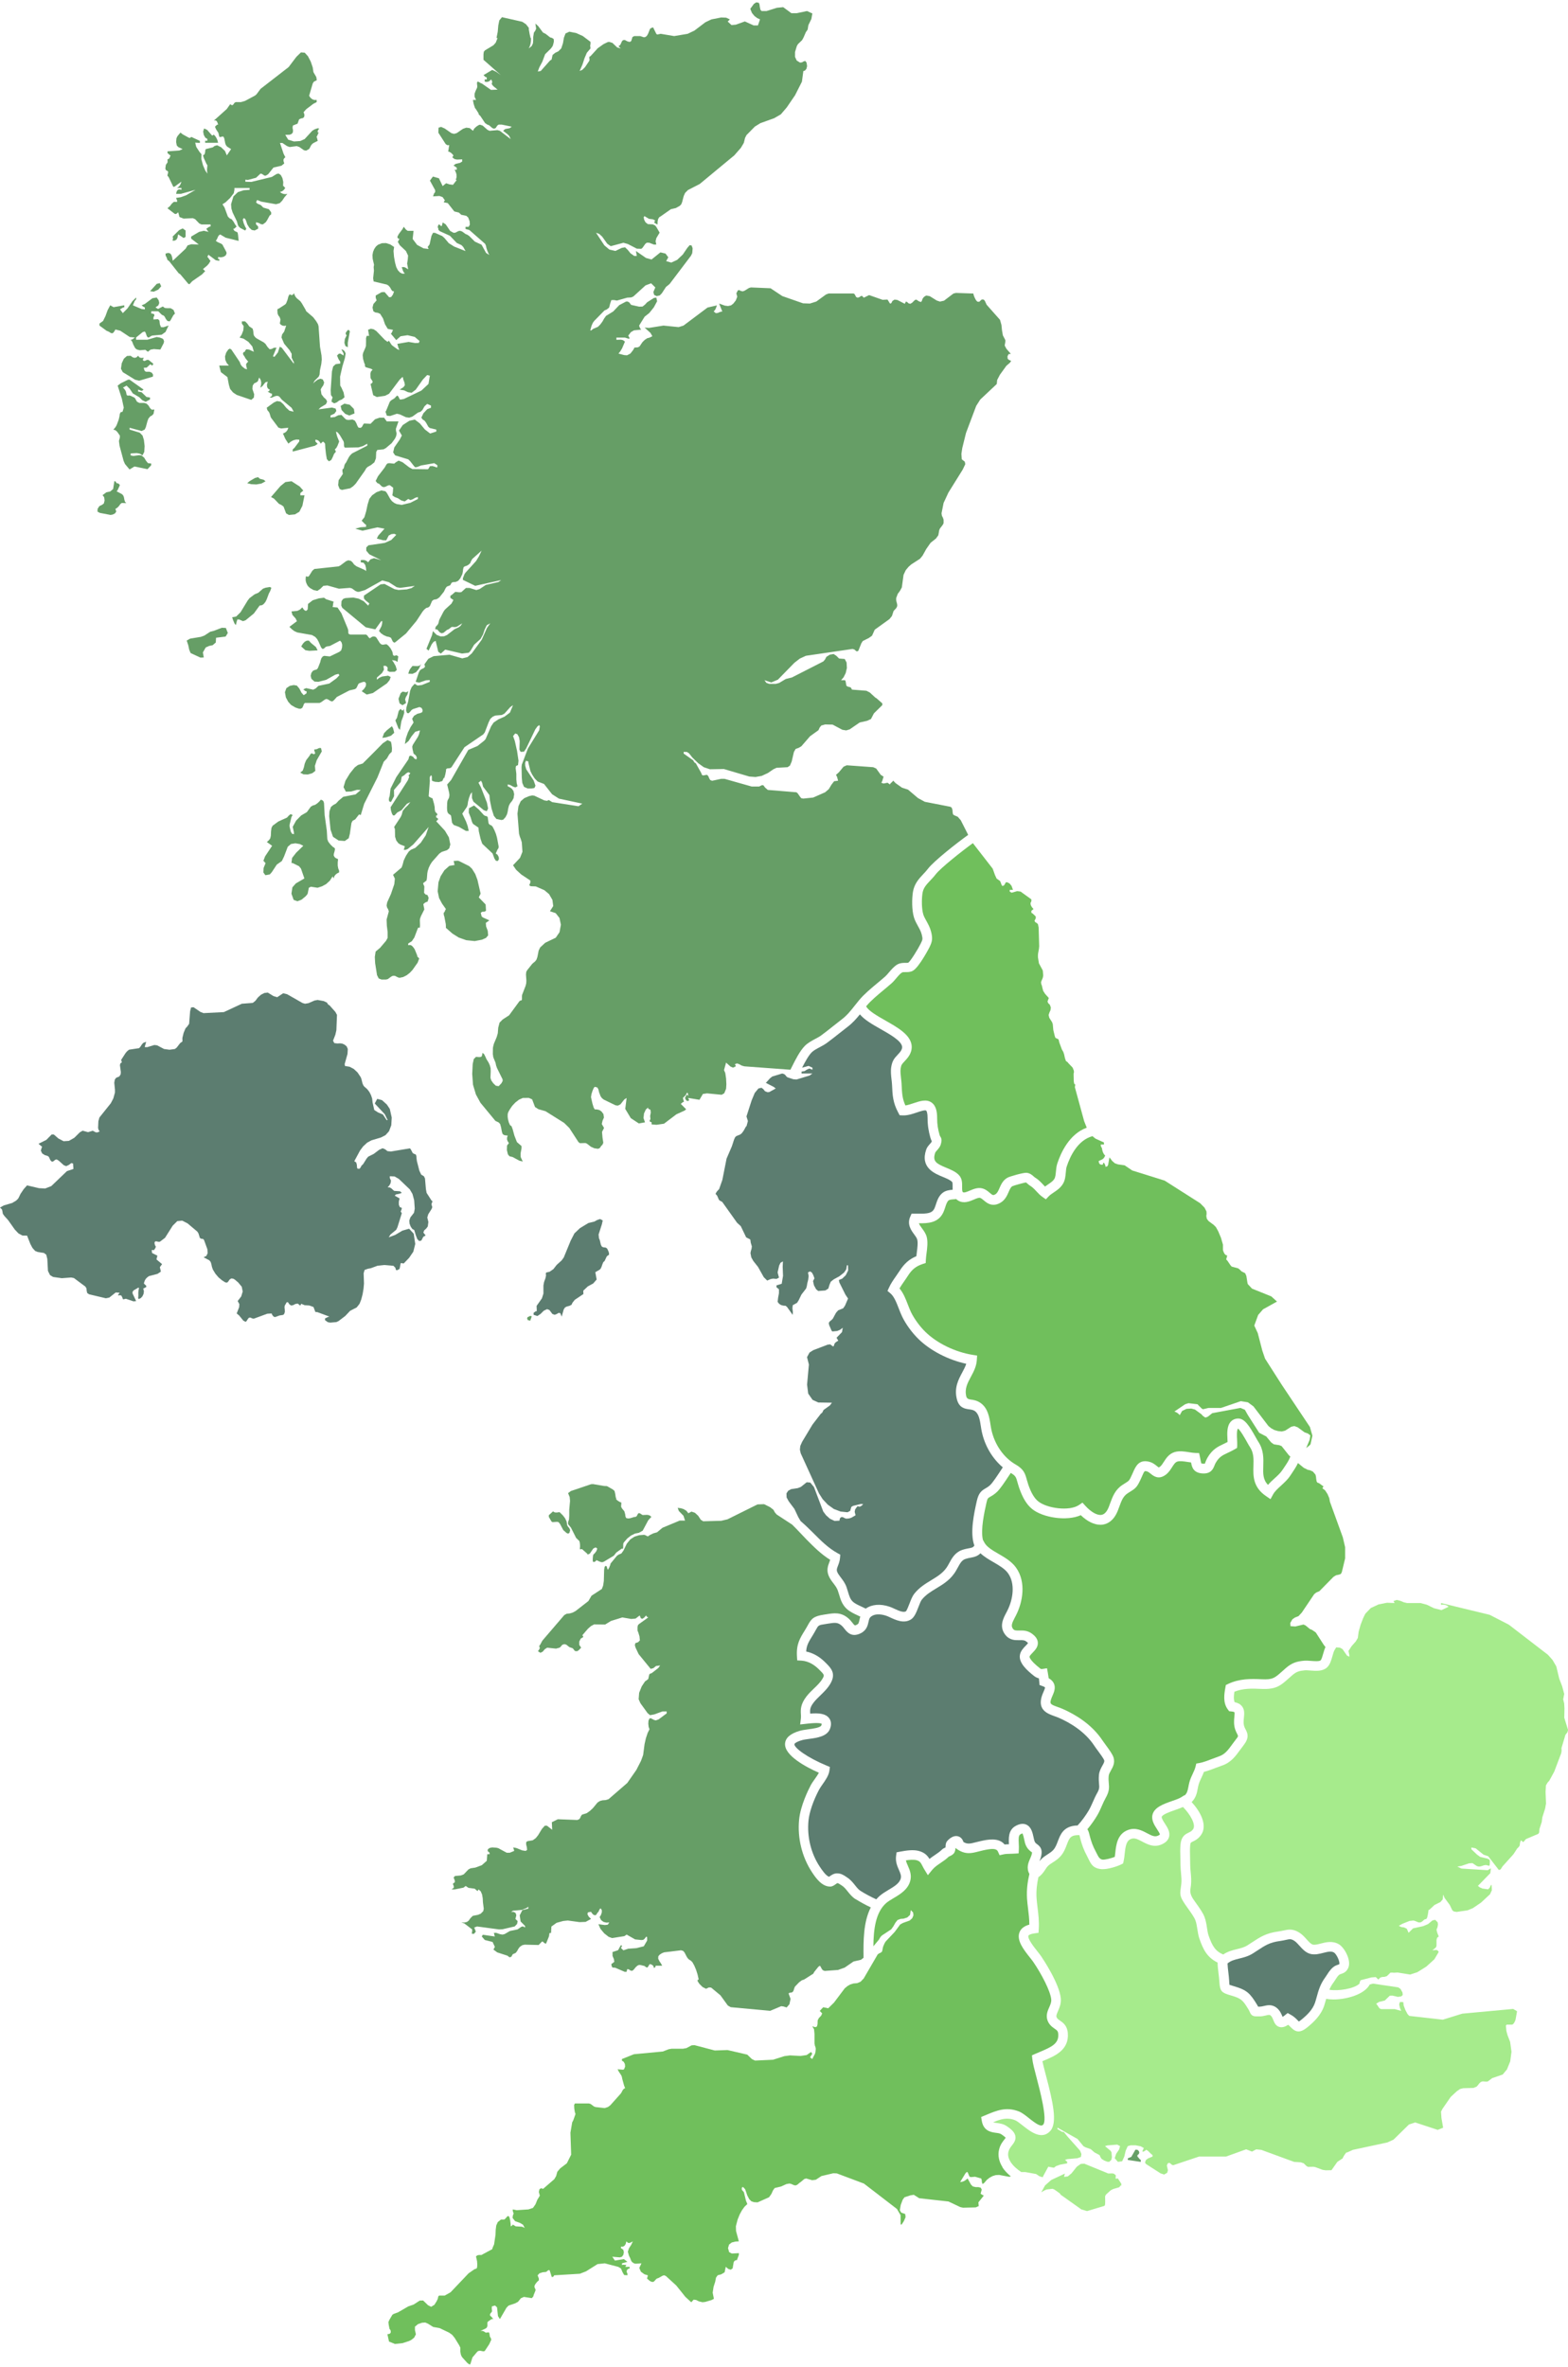 <?xml version="1.0" encoding="UTF-8"?><svg xmlns="http://www.w3.org/2000/svg" id="aw68b9b829f2b41" viewBox="0 0 318.78 480.24" aria-hidden="true" width="318px" height="480px"><defs><linearGradient class="cerosgradient" data-cerosgradient="true" id="CerosGradient_idd3a9cd852" gradientUnits="userSpaceOnUse" x1="50%" y1="100%" x2="50%" y2="0%"><stop offset="0%" stop-color="#d1d1d1"/><stop offset="100%" stop-color="#d1d1d1"/></linearGradient><linearGradient/><style>.cls-1-68b9b829f2b41{fill:#5c7d70;}.cls-1-68b9b829f2b41,.cls-2-68b9b829f2b41,.cls-3-68b9b829f2b41,.cls-4-68b9b829f2b41{stroke-width:0px;}.cls-2-68b9b829f2b41{fill:#70bf5c;}.cls-3-68b9b829f2b41{fill:#a6eb8c;}.cls-4-68b9b829f2b41{fill:#669e66;}</style></defs><path class="cls-2-68b9b829f2b41" d="m204.91,178.94l-.36-.05-.12.12-.14.28-.2.27-.3.1-.16-.2-.14-.41-.18-.41-.69-.48-.33-.71-.47-1.31-4.03-5.19c-2.25,1.63-6.59,5.07-7.56,6.34-.35.46-.73.86-1.09,1.24-.79.84-1.42,1.5-1.59,2.57-.19,1.19-.19,3.18.15,4.31.13.44.38.89.64,1.36.35.63.75,1.35.96,2.21.35,1.41.23,1.98-.36,3.19-.02.04-2.09,4.04-3.36,4.73-.53.29-1.08.27-1.51.27-.27,0-.53,0-.67.07-.35.19-.8.71-1.19,1.18-.31.37-.64.75-.97,1.04-.52.46-1.08.92-1.63,1.38-1.25,1.04-2.55,2.12-3.45,3.2-.02.03-.04.05-.07.08.45.92,2.28,1.96,3.91,2.89,2.43,1.38,4.94,2.8,5.31,4.88.17.98-.14,1.96-.95,2.9-.2.24-.38.43-.54.6-.46.49-.6.64-.71,1.35-.1.6,0,1.31.07,1.99.05.39.09.78.11,1.14.09,1.95.14,3.01.78,4.41.52-.08,1.11-.27,1.69-.47,1.28-.43,2.6-.87,3.65-.11.99.72,1.11,2.11,1.11,3.1,0,1.41.19,2.38.5,3.47.05.19.09.24.13.3.37.54.29.97.13,1.58-.14.52-.48.91-.79,1.26-.13.14-.32.36-.35.45-.59,1.74.11,2.21,2.27,3.1.98.41,2,.82,2.64,1.59.57.67.56,1.55.55,2.25,0,.59,0,1.01.18,1.12.25.15.86-.1,1.39-.33.74-.31,1.57-.66,2.44-.47.72.16,1.22.59,1.62.93.6.5.67.55,1.12.3.39-.22.61-.71.85-1.27.31-.71.7-1.6,1.62-2.11.48-.27,3.2-1.04,3.85-1,.7.05,1.17.46,1.48.74.09.08.17.16.26.21.71.43,1.22.98,1.68,1.47.12.13.24.26.36.38.21-.16.42-.3.63-.44.52-.35.98-.66,1.25-1.08.23-.36.28-.89.34-1.51.05-.52.1-1.11.29-1.68.75-2.27,2.48-5.99,5.98-7.26l-.53-1.33-1.89-6.92.09-.5-.23-.2-.08-.49-.03-1.24v-.33s.07-.25.07-.25l-.03-.34-.24-.61-.9-.94-.11-.16-.36-.26-.21-.64-.15-.7-.17-.5-.29-.5-.52-1.41-.11-.46-.05-.16-.12-.09-.41-.18-.13-.11-.11-.34-.29-1.19-.11-1.21-.15-.41-.55-.86-.14-.57.15-.49.22-.48.08-.55-.2-.57-.32-.3-.16-.35.26-.73-.73-.81-.4-.62-.18-.66-.08-.38-.13-.35-.06-.37.14-.41.12-.24.09-.24.06-.25.04-.26-.09-1-.78-1.45-.2-1.22v-.5s.03-.31.03-.31l.17-.92.05-.54-.11-3.79-.14-.68-.23-.23-.32-.19-.16-.27.26-.49v-.39l-.61-.59-.28-.17v-.39l.44-.36-.34-.39-.22-.41-.06-.41.18-.37v-.39l-2.19-1.58-.69-.09-1.13.32-.39-.23v-.35h.66l-.29-.81-.39-.48-.41-.21Z"/><path class="cls-2-68b9b829f2b41" d="m222.12,230.52c-3.04.8-4.59,4.16-5.25,6.17-.12.35-.15.78-.19,1.23-.07.77-.14,1.64-.65,2.41-.5.76-1.19,1.23-1.81,1.64-.38.26-.74.5-1.01.78l-.58.61-.69-.48c-.48-.33-.87-.75-1.24-1.15-.4-.43-.79-.84-1.27-1.13-.19-.11-.37-.26-.54-.42-.1-.09-.26-.23-.32-.25-.32.04-2.4.6-2.76.77-.32.18-.52.64-.75,1.17-.32.74-.73,1.66-1.7,2.21-.51.29-.97.4-1.38.4-.9,0-1.54-.54-1.98-.91-.29-.24-.54-.46-.79-.51-.25-.06-.8.17-1.23.36-.87.37-2.06.87-3.18.2-.16-.09-.29-.2-.4-.31-.13.01-.25.03-.37.04-.47.03-.96.07-1.17.23-.33.26-.52.85-.7,1.42-.11.34-.23.69-.38,1.02-1.03,2.19-3.18,2.23-4.96,2.21.07.26.27.56.62,1.03.36.48.76,1.03.95,1.7.28,1.02.12,2.3-.03,3.43-.06.45-.11.88-.13,1.25l-.03.67-.64.21c-1.35.45-2.17,1.11-3,2.42-.22.35-.48.71-.73,1.08-.34.48-.68.98-.96,1.46.79.93,1.26,2.14,1.71,3.31.22.56.42,1.09.65,1.56.66,1.33,1.76,2.85,2.89,3.95,2.37,2.33,6.07,4.12,9.64,4.69l.89.14-.06.9c-.08,1.32-.65,2.38-1.21,3.42-.7,1.31-1.31,2.44-.93,3.99q.13.53.83.62c.56.07,1.33.17,2.12.74,1.46,1.06,1.74,2.9,1.97,4.38.06.36.11.7.18,1.02.66,3.04,2.51,5.69,4.95,7.09,1.67.96,1.92,1.88,2.24,3.04.09.32.19.67.33,1.09.57,1.63,1.22,2.73,2,3.35,1.77,1.43,6.35,2.06,8.29.74l.71-.48.58.64c1.17,1.29,2.44,2,3.31,1.84.59-.11,1.08-.64,1.46-1.6.1-.26.2-.52.29-.78.49-1.33,1-2.71,2.44-3.67.28-.18.51-.33.7-.45.69-.43.75-.46,1.3-1.69l.19-.42c.52-1.2,1.17-2.69,3.23-2.2.76.18,1.27.6,1.64.9.12.1.3.24.38.28,0-.01.08-.04.22-.14.3-.22.55-.61.81-1.02.46-.72,1.04-1.61,2.15-1.96.98-.31,2.05-.13,3,.02.45.07.88.14,1.23.15l.78.02.17.76c.05.24.09.46.13.67.05.25.11.59.16.68.02,0,.1.03.34.05.28.02.38-.01.38-.01,0-.01.06-.2.12-.34.1-.25.21-.52.37-.81,1.01-1.76,2.12-2.29,3.31-2.85.26-.12.52-.25.81-.4,0-.16-.02-.32-.02-.49-.07-1.29-.14-2.76.68-3.65.38-.4.89-.62,1.49-.63h.03c1.3,0,2.28,1.56,3.51,3.76.22.38.4.72.54.93,1.13,1.7,1.08,3.43,1.03,4.96-.05,1.57-.08,2.77.96,3.84.41-.48.87-.9,1.33-1.32.61-.55,1.18-1.07,1.58-1.67l.36-.53c.57-.85,1.01-1.5,1.27-2.25l-.27-.22-1.5-1.89-.46-.19-1.13-.18-.55-.4-.98-1.19-1.44-.75-2.3-3.6-.61-1.08-.89-.38-5.74,1.07-.89.71-.51.19-.48-.32-.34-.37-1.3-.95-.75-.2-.97.06-.89.43-.48.85-.25-.26-.27-.21-.28-.15-.29-.11,2.18-1.48.68-.22,1.86.22.09.13.79.78.23.1,1.09-.26h2.55l4.03-1.38,1.44.23,1.13.83,3.05,4,.56.45.65.36.74.21.78.08.67-.17,1.24-.79.63-.14.69.26,1.39,1.02.66.23.51.39-.15.92-.7,1.66.7-.57.18-.2.39-1.75-.51-1.78-5.72-8.57-3.4-5.32-.56-1.64-.92-3.55-.71-1.53.79-2.16.99-1.14,2.84-1.58-1.16-1.05-3.92-1.58-.85-.91-.07-.22-.23-1.45-.24-.55-.74-.38-.38-.38-.32-.24-1.31-.35-.25-.29-.6-.89-.27-.29.08-.22.14-.56-.33-.12-.25-.28-.17-.36-.12-.36v-1.1s-.4-1.38-.4-1.38l-.55-1.31-.48-.87-.45-.45-1.06-.79-.34-.46-.1-.56.06-.44-.03-.49-.39-.76-.9-.91-7.21-4.59-6.59-2.06-1.55-1.05-1.35-.19-.63-.22-.54-.47-.56-.74-.28,1.56-.19.29-.39.08.06-.12-.08-.27-.13-.26-.09-.14-.15-.04-.05.14-.03.18-.09.09-.31-.03-.23-.1-.16-.23-.08-.4.76-.35.31-.27.26-.48-.26-.3-.19-.36-.13-.41-.08-.44-.18-.33-.05-.17v-.25s.64,0,.64,0v-.41l-1.69-.77-.49-.37-.13-.18Z"/><path class="cls-1-68b9b829f2b41" d="m211.33,377.93c.12-.15.25-.3.39-.44.42-.41.85-.69,1.27-.96.42-.27.81-.52,1.14-.88.46-.51.69-1.14.94-1.8.5-1.32,1.12-2.97,3.66-3.17.12,0,.23,0,.34-.01.8-.83,1.76-2.17,2.3-3.11.3-.52.55-1.09.82-1.69.26-.6.54-1.22.86-1.79.48-.84.45-1.16.39-1.86-.04-.46-.09-1.03-.02-1.83.07-.77.42-1.39.7-1.89.31-.55.44-.82.37-1.07-.1-.36-.89-1.42-1.31-1.99-.28-.37-.53-.72-.7-.98-1.92-2.92-4.98-4.7-7.21-5.68-.31-.13-.62-.25-.92-.35-1.36-.49-3.41-1.22-2.56-4.01.09-.3.22-.6.35-.9.13-.29.34-.78.31-.93,0,0-.1-.12-.5-.26l-.6-.21-.06-.63c-.02-.25-.05-.5-.08-.74-.34-.08-.65-.23-.93-.44-1.5-1.17-3.2-2.72-2.93-4.31.14-.81.7-1.39,1.16-1.86.17-.17.41-.42.49-.56-.05-.07-.17-.2-.46-.39-.31-.21-.69-.21-1.28-.2-.86.02-2.02.04-2.91-1.13-1.26-1.66-.39-3.29.25-4.49l.19-.37c1.16-2.27,1.66-5.5.15-7.61-.65-.91-1.77-1.56-2.95-2.25-.94-.54-1.89-1.1-2.66-1.82-.57.59-1.22.76-1.99.9-.35.06-.7.13-1.12.28-.67.24-1,.81-1.54,1.8l-.25.45c-1.05,1.88-2.59,2.81-4.08,3.71-1.11.67-2.16,1.31-2.96,2.32-.19.23-.44.89-.65,1.42-.43,1.11-.84,2.17-1.59,2.61-1.42.84-3,.1-4.15-.43-.3-.14-.58-.27-.82-.35-.62-.21-2.18-.61-3.16.22-.27.23-.34.51-.45,1.02-.15.68-.37,1.72-1.59,2.32-1.86.92-2.77-.24-3.32-.94-.19-.25-.38-.48-.6-.66-.77-.65-1.36-.58-2.73-.36l-.55.09c-1.38.2-1.4.24-1.91,1.17-.16.29-.35.64-.61,1.06-.84,1.36-1.3,2.08-1.36,3.35,1.36.28,2.66,1,3.79,2.12,1.26,1.23,2.33,2.29,1.16,4.36-.55.97-1.33,1.72-2.08,2.45-.49.47-.95.92-1.32,1.39-.81,1.04-.78,1.54-.74,2.3,1.59-.13,3.08-.06,3.83.9.31.4.61,1.1.21,2.17-.58,1.57-2.6,1.85-4.23,2.07-.57.08-1.1.15-1.48.26-1.26.36-1.54.74-1.54.82-.04.75,2.63,2.72,6.52,4.34l.7.29-.1.75c-.13.97-.78,1.9-1.4,2.79-.29.41-.56.8-.73,1.13-1.16,2.21-1.95,4.53-2.12,6.21-.33,3.27.5,6.7,2.29,9.39.35.53,1.25,1.89,1.9,2.05.03-.02.07-.05.11-.08.32-.23.81-.59,1.45-.61.82-.02,1.38.35,1.82.64l.25.17c.71.45,1.21,1.07,1.64,1.61.36.45.7.88,1.11,1.14,1,.63,2.22,1.28,3.21,1.72.21-.24.43-.47.68-.69.53-.46,1.17-.85,1.79-1.22,1.16-.69,2.25-1.34,2.51-2.35.13-.52-.05-.97-.37-1.71-.34-.76-.75-1.72-.58-2.9l.1-.69.69-.13c1.31-.25,2.68-.45,3.82-.15,1.21.32,1.79.98,2.17,1.63.36-.29.74-.55,1.11-.8.52-.35,1.01-.69,1.43-1.1.21-.21.48-.33.71-.43,0,0,.01,0,.02,0,0-.04,0-.08,0-.13.02-.38.03-.81.32-1.16.11-.13,1.09-1.3,2.24-.98.32.09.83.35,1.08,1.15.81.49,1.36.35,2.5.06.3-.08.63-.16.99-.24,1.36-.3,3.66-.8,4.88.69.29-.03.58-.04.88-.05-.06-1.21-.14-2.87,1.32-3.7.83-.47,1.58-.57,2.21-.29,1.02.46,1.27,1.64,1.48,2.6.06.3.14.65.21.81.14.31.29.42.52.58.78.57,1.17,1.23.72,2.77-.07.23-.16.46-.25.69Z"/><path class="cls-2-68b9b829f2b41" d="m265.71,298.26l-.62-.29-1.21-.99c-.33.72-.76,1.36-1.22,2.05l-.35.52c-.53.81-1.23,1.43-1.89,2.04-.65.59-1.26,1.15-1.6,1.77l-.52.96-.9-.61c-2.7-1.84-2.63-4.13-2.57-6.15.04-1.36.08-2.64-.7-3.81-.16-.24-.38-.62-.62-1.06-.37-.66-1.31-2.34-1.82-2.72-.29.32-.22,1.61-.19,2.17.02.46.04.88.03,1.23l-.03.53-.46.27c-.54.31-1.02.54-1.45.74-1.08.51-1.74.82-2.44,2.04-.11.19-.18.38-.25.55-.26.65-.7,1.73-2.5,1.59-1.8-.15-2.08-1.28-2.25-2.23-.23-.03-.47-.07-.69-.1-.77-.12-1.57-.25-2.1-.08-.41.13-.68.52-1.08,1.15-.33.52-.71,1.11-1.3,1.54-1.46,1.07-2.47.24-3.02-.2-.28-.23-.53-.43-.84-.51-.44-.1-.46-.11-.97,1.07l-.2.45c-.73,1.61-1.04,1.92-2.07,2.55-.18.11-.39.24-.64.41-.91.6-1.25,1.53-1.68,2.71-.1.27-.2.54-.31.82-.81,2.03-2.05,2.65-2.95,2.81-.19.04-.39.05-.59.05-1.27,0-2.67-.68-3.98-1.95-2.87,1.28-7.73.5-9.89-1.25-1.08-.87-1.91-2.22-2.62-4.24-.16-.47-.27-.87-.37-1.22-.28-1-.36-1.3-1.33-1.86,0,0-.02-.01-.03-.02-.13.2-.27.41-.42.63-.79,1.2-1.69,2.56-2.35,3.2-.54.52-1.01.79-1.36.99-.5.28-.61.35-.79,1.16-.46,2.04-1.23,5.52-.75,7.61l.32.59c.5.9,1.65,1.57,2.86,2.27,1.31.76,2.67,1.55,3.57,2.81,2.12,2.98,1.32,7.07,0,9.66l-.21.4c-.63,1.2-.87,1.78-.42,2.37.25.33.48.36,1.29.35.7-.02,1.57-.03,2.42.54.83.56,1.27,1.16,1.34,1.83.1.94-.54,1.6-1.06,2.14-.26.27-.59.61-.63.81,0,0-.05.67,2.2,2.42.07.06.17.12.41.08l.95-.15.17.94c.07.37.12.73.17,1.09.52.28.87.64,1.07,1.09.39.9,0,1.79-.31,2.5-.1.23-.2.46-.27.68-.28.92-.19,1.03,1.34,1.58.34.12.7.25,1.04.4,2.47,1.09,5.88,3.08,8.07,6.4.16.24.39.55.64.89.83,1.13,1.43,1.97,1.62,2.62.31,1.07-.16,1.91-.54,2.58-.22.39-.42.76-.46,1.11-.06.62-.02,1.05.02,1.47.08.84.15,1.64-.63,3.01-.27.48-.52,1.03-.77,1.61-.27.63-.56,1.27-.91,1.88-.48.83-1.26,1.96-2.04,2.88.17.26.3.6.4,1.04.03.14.07.29.12.47.3,1.08.57,1.89,1.2,3.06.14.26.26.5.36.71q.41.85,1.03.9c.48.04,1.63-.24,2.46-.56.04-.25.07-.53.1-.81.17-1.62.41-3.85,2.59-4.66,1.55-.57,2.84.11,3.87.66.97.51,1.55.79,2.18.52.35-.15.43-.27.43-.27,0-.17-.37-.75-.6-1.1-.52-.8-1.16-1.8-.91-2.88.36-1.55,2.27-2.22,3.97-2.81.73-.25,1.48-.52,1.89-.78l.62-.4.06.05c.5-.47.61-.96.76-1.73.06-.31.12-.64.21-.97.17-.64.43-1.19.68-1.72.23-.49.45-.96.57-1.45l.15-.62.63-.11c.79-.14,1.74-.51,2.66-.86.46-.18.91-.35,1.32-.49,1.22-.41,1.88-1.32,2.71-2.47.24-.32.48-.66.74-.99.5-.63.49-.64.25-1.11-.23-.44-.58-1.11-.63-2.19-.02-.47.02-.91.06-1.29.03-.3.08-.81.02-.93,0,0-.13-.11-.64-.16l-.43-.04-.26-.34c-1.06-1.4-.75-3.19-.51-4.49l.09-.5.46-.22c2.29-1.08,4.54-1.06,6.84-.95,2.23.11,2.64-.26,4.17-1.63.23-.21.48-.43.76-.67,1.24-1.07,2.24-1.34,3.66-1.47.47-.04.99,0,1.49.04.65.05,1.62.12,1.89-.12.19-.17.43-1,.55-1.45.13-.46.26-.89.43-1.26l-.32-.4-1.65-2.56-.76-.52-.43-.17-.9-.74-.41-.18-1.66.4-.97-.07-.05-.65.43-.74.5-.35.75-.3.67-.73,2.52-3.74.44-.34.6-.25,2.86-2.91.53-.33.64-.14.35-.14.19-.37.67-2.78v-2.28s-.47-2.01-.47-2.01l-2.62-7.23-.13-.73-.36-.84-.5-.76-.55-.42.24-.36-.92-.67-.29-.09-.18-.21-.09-.48-.06-.56-.1-.4-.52-.61-.56-.26-.61-.14Z"/><path class="cls-4-68b9b829f2b41" d="m173.9,385.61c.97.61,2.13,1.24,3.14,1.71-1.54,2.97-1.51,6.87-1.48,10.15,0,.03,0,.06,0,.09l-.52.41-1.52.35-1.79,1.24-1.35.48-2.72.2-.41-.17-.25-.37-.18-.36-.16-.16-.3.23-.84,1.05-.17.33-1.87,1.19-.48.17-.54.4-.83.86-.11.22-.19.6-.14.24-.23.15-.45.06-.19.14.4,1.1-.23,1.09-.57.66-.61-.2-.48-.07-2.26.95-8.01-.74-.59-.34-1.51-2.08-1.88-1.56-.45-.04-.59.28-.72-.37-.63-.63-.34-.51-.04-.23.06-.09.1-.03.08-.03-.23-1.01-.31-.97-.36-.85-.38-.68-.26-.27-.55-.37-.3-.39-.51-.98-.28-.3-.42-.12-3.45.42-.45.19-.43.28-.28.32-.03.49.24.5.33.49.24.45h-1.34v.14s-.14.23-.14.23l-.18.09-.09-.27-.09-.2-.21-.16-.25-.12-.21-.04-.1.11-.3.48-.14.11-.22-.07-.33-.25-.8-.19-.3-.02-.34.15-.34.31-.45.55-.31.2-.33-.09-.35-.24-.29-.02-.12.53h-.41s-1.9-.82-1.9-.82l-.56-.04-.11-.18-.06-.14-.07-.37.61-.47-.08-.54-.28-.66v-.8s1.09-.35,1.09-.35l.12-.16.34-.64.21-.29.2.39h-.2v.32l.22.16.22.23.99-.33,1.63-.11,1.53-.38.68-1.16v-.34s-.01-.37-.01-.37l-.16-.1-.37.47-.26.19-.37.04-1.27-.13-1.73-.98-.46.32-2.52.39-.7-.27-.87-.69-.77-.92-.41-.94,1.32.17.58-.07.31-.46-.59.04-.59-.15-.49-.37-.3-.62.1-.11.19-.35.16-.48v-.46s-.23-.36-.23-.36l-.21.16-.25.55-.18.17-.26.42-.2.11-.33-.08-.27-.25-.27-.38-.62.11-.11.36.26.5.48.48-1.1.6-1.22.05-2.41-.33-.94.1-1.34.37-1.05.76-.07,1.28-.29.05-.07.1v.2l-.07.39-.59,1.46-.29-.09-.44-.38-.22.17-.55.57-2.86-.07-.49.12-.49.34-.29.39-.25.46-.29.37-.6.27-.27.49-.29.13-.17-.05-.33-.27-2.09-.68-.77-.57.29-.55-.47-1-1.58-.4-.61-.71.2-.35,2.46.35-.07-.17-.08-.39-.07-.17.47-.02.84.29.46.07.43-.1,1.08-.63,1.55-.32.78-.54.33-.08.42.24v-.32l-.91-.92-.18-1.24.53-1.06,1.22-.31v-.38l-.37.26-.93.38-1.81.16-.39.25h.52s.39.21.39.21l.15.47-.18.76.45.42-.11.58-.48.51-2.49.58-.7.03-4.47-.6-.57.21.32.84-.37.45-.45-.02.07-.56v-.32l-1.59-1.22-.62-.19h.69s.46-.11.46-.11l.35-.26.38-.53.46-.45,1.07-.21.56-.24.5-.51.1-.5-.17-1.3-.04-.8-.13-.77-.27-.64-.44-.41-.22.35-.57-.49-1.26-.17-.57-.38-.46.34-1.78.36h-.62l.21-.19.22-.13v-.38l-.11-.23-.06-.17.08-.16.31-.19v-.32l-.25-.67.3-.3,1.15-.1.6-.22.96-1,.42-.23.99-.15,1.31-.49,1.01-.89.1-1.34h.46v-.31l-.39-.34.05-.35.35-.27.53-.11.87.06.37.09,1.71.93h.62s.92-.38.92-.38l-.22-.7.61.11,1.23.49.7.11.29-.21-.05-.52-.14-.58v-.47s.26-.2.26-.2l1.07-.18.62-.44.46-.57.79-1.3.59-.66h.44s1.06.83,1.06.83l-.07-1.54,1.22-.6,3.96.15.37-.15.21-.26.15-.37.22-.3.95-.3.63-.44.63-.58.95-1.15.46-.3.53-.15.66-.05.59-.18,3.8-3.29,1.86-2.67.94-1.84.43-1.18.29-2.21.27-1.2.36-1.08.37-.74-.17-.49-.07-.64.04-.62.2-.44.26-.06.7.36.33.08.56-.2,1.65-1.23v-.39h-.87s-1.65.6-1.65.6l-.87.16-.49-.41-1.46-2.02-.36-.81.1-1.31.52-1.3.67-1.01.57-.41.11-.14.15-.72.08-.21.12-.09.34-.12,1.31-1.02.41-.53-.85.1-.55.45-.54.13-2.45-3-.61-1.3-.15-.49.09-.43.56-.19.37-.37-.08-.82-.25-.82-.15-.35v-.74s.08-.36.08-.36l.2-.22,1.91-1.37-.24-.1-.1-.09-.1-.21-.37.42-.36.26-.33-.08-.25-.59-.83.63-.88.08-1.82-.31-2.32.72-.53.33-.64.39-2.23-.03-.66.35-.61.54-1.14,1.32.12.14.08.22-.51.31-.31.6v.69s.38.57.38.57l-.41.43-.23.19-.24.1-.39-.05-.44-.55-.69-.24-.61-.49-.37-.11-.38.09-.23.21-.18.24-.23.18-.71.19-1.8-.19-.47.3-.45.52-.46.22-.49-.32.33-.49.04-.24-.13-.32.2-.26.46-.85,4.45-5.19.49-.27.61-.06.59-.17.63-.34,2.58-2.01.64-1.09,2.1-1.37.26-.69.14-.95.06-2.23.1-.62.21-.22.21.11.1.37.13.34.27-.43.24-.61.04-.23,1.28-1.56.36-.26.57-.24.43-.6.67-1.39.72-.88.85-.55.94-.29,1.01-.08.27.08.26.15.24.09.41-.28.7-.34.75-.21,1.1-.92,3.5-1.46h1.09l-.32-.98-.94-.97-.24-.64.59.07.62.18.56.34.41.51.63-.34.7.24.66.61.52.8.5.32,3.66-.1,1.28-.3,6.1-3.03,1.34-.05,1.22.61.68.53.29.53.37.43,3.15,2.06c.99.96,2.21,2.31,2.98,3.09,1.44,1.45,2.93,2.94,4.75,4.07-.05.16-.11.32-.18.49-.26.69-.59,1.54-.16,2.67.25.64.63,1.14,1,1.62.36.47.69.91.88,1.44.1.28.18.56.27.84.28.94.59,2,1.51,2.87.66.62,1.53,1.02,2.29,1.37.18.08.35.16.51.24-.08.24-.13.48-.17.68-.14.65-.2.8-.54.97-.42.21-.42.21-.89-.39-.22-.28-.5-.64-.88-.95-1.49-1.26-2.93-1.02-4.32-.8l-.53.08c-2.16.32-2.61.82-3.35,2.18-.15.27-.32.58-.58,1-1.02,1.64-1.76,2.83-1.62,5.26l.05.87.87.05c1.53.1,2.72.97,3.47,1.7,1.23,1.21,1.23,1.22.81,1.96-.41.72-1.05,1.34-1.74,2-.52.5-1.05,1.01-1.51,1.6-1.26,1.63-1.2,2.74-1.15,3.63.02.31.03.57,0,.85l-.15,1.24,1.42-.16c2.16-.24,2.81-.09,2.96.03,0,0,.01.09-.07.32-.17.46-1.78.68-2.65.79-.64.09-1.24.17-1.76.32-1.9.55-2.9,1.43-2.97,2.61-.14,2.41,4.25,4.74,6.88,5.91-.21.39-.52.83-.81,1.24-.31.44-.64.9-.87,1.34-.48.91-2.05,4.09-2.34,6.93-.37,3.72.58,7.61,2.6,10.68.74,1.12,1.98,2.95,3.71,2.95.47,0,.82-.27,1.1-.47.11-.08.29-.21.34-.23.17,0,.29.06.66.31.1.07.2.13.31.2.43.27.78.71,1.15,1.17.43.54.91,1.14,1.6,1.58Zm-58.6-76.04l-.11-.71-.3-.64-.43-.57-.48-.48-.23-.21-.58.08-.37-.02-.37-.21-.85.77v.35l.55.95.2.11.94-.06.28.06.31.38.65,1.23.66.59.32.14.27-.14.16-.56-.18-.42-.29-.33-.15-.3Zm9.88-5.62l-.09-.65-.15-.64-.32-.29-1.22-.7-.61-.03-2.22-.38-.4.02-4.11,1.39-.57.43.33.8.07.78-.16,1.78v1.18s-.05.81-.05.81l-.19.54v.41l.58.71,1.06,2.1.65.62.1.39.04.39v.16s.01.14.01.14l-.04.44.02.15.1.03.26-.07.08.04,1.06.93.03.17.47-.2.7-1.03.48-.24.34.23-.17.5-.37.49-.25.23-.07.2-.05.46-.02.49.05.31.2.07.26-.11.19-.17v-.13s.83.37.83.37l.39.08.34-.11,2.04-1.23.5-.64,1.13-.81.14.06.1-.05.03-.44v-.39s.03-.21.03-.21l.06-.15.12-.16.61-.7.76-.6.82-.4.79-.16.77-.43,1.12-2.1.65-.72-.39-.3-.44-.1-.94.04-.14-.07-.41-.27-.22-.06-.18.12-.28.52-.19.12-.4.06-.73.23-.41.05-.4-.09-.14-.29-.06-.47-.17-.61-.51-.62-.03-.11-.11-.14v-.33s.04-.35.04-.35l-.03-.28h-.17s-.46-.27-.46-.27l-.4-.32.03-.14-.1-.29Z"/><path class="cls-1-68b9b829f2b41" d="m249.9,402.44c.01.22.03.47.05.62.16.06.47.15.77.24l.17.05c2.61.77,3.25,1.43,4.65,3.72.1.17.18.31.24.43.11,0,.23,0,.37,0,.21,0,.47-.06.74-.12.7-.17,1.67-.4,2.61.32.7.53.99,1.25,1.21,1.77.01.04.03.07.05.11.12-.08.29-.19.51-.37l.51-.41.57.31c.74.4,1.18.86,1.5,1.2.06.07.14.15.21.21.09-.05.24-.15.48-.34,1.17-.95,2.32-2.04,2.81-3.49.14-.43.26-.84.37-1.26.34-1.24.7-2.52,1.72-3.9.14-.19.26-.38.38-.57.33-.51.7-1.08,1.28-1.53.34-.26.68-.38.93-.46.09-.03.22-.07.25-.1.18-.51-.58-2.08-1.07-2.37-.54-.32-1.18-.19-2.19.07-.8.2-1.71.44-2.6.21-.97-.25-1.64-1-2.24-1.67-.34-.38-.67-.74-.99-.96-.69-.46-.98-.4-1.82-.21-.33.07-.69.15-1.12.21-2.1.28-3,.87-4.64,1.95-.27.18-.57.37-.88.57-.94.6-1.92.84-2.78,1.05-.92.23-1.72.42-2.39,1,.02.59.1,1.21.17,1.83.07.56.13,1.11.16,1.63l.02.27Z"/><path class="cls-2-68b9b829f2b41" d="m203.83,440.16c-.76-1.18-1-2.44-.71-3.63.23-.95.72-1.58,1.08-2.03.08-.11.19-.25.26-.34-.09-.11-.33-.34-.92-.73-.26-.17-.66-.23-1.08-.28-.94-.13-2.51-.34-2.86-2.44l-.13-.77,1.05-.44c2.07-.87,4.03-1.69,6.59-.71.65.25,1.34.79,2.06,1.37,1.59,1.26,2.47,1.81,2.91,1.33.91-.99-.66-6.96-1.33-9.51-.45-1.7-.8-3.05-.88-3.87l-.07-.71.65-.29c.33-.15.67-.29,1.01-.43,2.38-1,3.83-1.7,3.69-3.62-.05-.6-.25-.74-.74-1.08-.47-.33-1.12-.77-1.45-1.7-.36-1.03.03-1.93.35-2.65.25-.56.46-1.05.41-1.6-.15-1.69-1.99-5.19-3.65-7.62-.18-.26-.43-.58-.71-.93-1.23-1.55-2.75-3.47-2.08-5.13.3-.74.96-1.25,1.99-1.53,0-1.09-.13-2.18-.26-3.24-.09-.72-.17-1.4-.21-2.05-.11-1.86.11-3.4.48-5.01-.68-1.23-.19-2.35.15-3.13.1-.23.21-.46.28-.7.09-.3.11-.47.11-.55-.03-.03-.07-.05-.11-.08-.32-.23-.79-.58-1.15-1.36-.16-.36-.25-.77-.34-1.22-.08-.36-.22-1.02-.37-1.21-.02.02-.16.05-.41.2-.38.22-.37.89-.32,1.89.02.39.04.76.02,1.1l-.05.88-.88.05c-.25.01-.51.02-.77.03-.53.01-1.03.02-1.44.12l-.78.17-.33-.73c-.32-.7-1.26-.64-3.01-.26-.39.09-.69.16-.97.24-1.39.36-2.71.7-4.45-.57l-.21-.16c-.02.31-.05.64-.22.94-.23.42-.66.61-.97.75-.06.03-.12.05-.17.08-.53.52-1.11.91-1.67,1.29-.64.43-1.24.84-1.7,1.4l-.88,1.08-.73-1.19c-.14-.23-.26-.46-.37-.68-.34-.66-.51-.99-1.22-1.18-.59-.15-1.45-.07-2.14.03.07.37.23.74.41,1.14.35.8.78,1.79.48,2.99-.46,1.8-2.02,2.74-3.41,3.56-.57.34-1.11.66-1.5,1-2.19,1.93-2.56,5.46-2.6,8.79l1.13-1.36.29-.5.3-.33,1.91-1.26.45-.63.39-.7.44-.56.61-.23.63-.05.74-.24.57-.53.14-.96.47.46.08.58-.25.6-.52.47-1.37.49-.56.31-1.1,1.5-1.82,1.93-.2.3-.21.44-.18.47-.07.42-.11.46-.29.23-.33.14-.27.21-2.83,4.87-.65.68-.68.28-.76.07-.63.19-.57.32-.57.47-2.18,2.9-1.18,1.16-1.02-.21-.7.74.49.51-.21.47-.45.46-.25.47-.03.79-.12.47-.33.15-.62-.19.36.61.09.97v1.91s.09.48.09.48l.11.27.06.34-.06.65-.11.38-.55,1.05-.44-.35.44-.73-.24-.36-.9.63-1.25.18-2.12-.11-1.16.15-2.3.73-3.66.17-.63-.3-.95-.91-4.02-.93-2.58.09-4.15-1.09-.58.05-1.02.55-.7.13h-2.32l-.61.11-1.2.46-5.86.55-2.44.98v.32l.36.24.24.43.05.54-.21.55-.24.09-1.08-.09.22.44.55.83.11.32.07.37.38,1.38.2.49-.33.2-.2.28-.15.3-.18.3-2.17,2.43-.48.34-.65.21-1.86-.21-.32-.12-.66-.5-.35-.11h-2.86l-.16.32.03.7.12.74.13.39-.45,1.27-.22.42-.36,2.11.15,4.46-.88,1.76-1.33,1.01-.6.7-.25.89-.37.63-2.27,1.96-.44-.13-.32.24-.11.54.2.74-.51.83-.37.92-.51.73-.92.31-2.39.16-.8-.16v.32l.17.52-.16.43-.05.46.5.65,1.06.39.56.34.35.66-.52-.25-1.32-.08-.58-.36-.12.17-.08.07-.22.14-.03-.57-.09-.68-.14-.59-.19-.28-.24.07-.42.48-.23.18h-.66l-.64.51-.31.69-.11.87-.04,1.02-.29,1.95-.3.68-.07.29-2.23,1.2-.24-.02-.48.04-.36.24.22,1,.04.63-.03.59-.11.26-.44.15-1.18.82-3.67,3.86-1.19.67h-1.14l-.17.18-.09.46-.23.49-.46.74-.66.41-.64-.32-.99-.96-.7.02-1.23.8-1.1.38-2.05,1.19-.94.35-.25.18-.61,1.04-.06.17-.12.23.05.53.18.94h.05s.1.13.1.13l.09.24v.31s-.14.2-.14.2l-.23.1-.31.04.33,1.5,1.21.49,1.53-.17,1.31-.42.48-.24.58-.46.35-.67-.19-.87v-.69s.61-.51.61-.51l.83-.29.67-.04.53.23,1.07.67,1.3.23,1.93.92.63.45.51.63.92,1.5.23.48v.36s-.01.41-.01.41l.11.62.14.34.16.25.97,1.07.32.27.29.11.11-.27.37-1.17.95-1.13.22-.18.39-.06.65.13.29-.07.91-1.38.42-.92-.13-.42-.14-.15-.11-.67-.07-.21-.15-.05-.37.06h-.16s-.45-.29-.45-.29l-.28-.07-.36.02,1.03-.47.28-.21.13-.37-.02-.41.04-.37.31-.23.39-.27.21-.1.27.02-.48-.56-.19-.15v-.31l.41-.55-.06-.57.02-.44.64-.18.41.37.19,1.77.39.62,1.34-2.31.43-.44,1.36-.46.56-.31.59-.73.61-.26,1.59.25.32-.35.06-.27.38-.94v-.22l-.17-.33-.05-.31.12-.32.26-.37.29-.32.23-.18v-.38l-.25-.64.36-.41.66-.22.65-.06.18-.09.17-.16.19-.13.23.03.44,1.37h.19l.16-.11.1-.15v-.08s5.26-.32,5.26-.32l1.26-.49,2.33-1.47,1.47-.16,2.74.72.56.33.3.72.34.61.68.05v-.32l-.17-.35.04-.34.21-.26.36-.13v-.31h-.9l.24-.38-.63-.06-.27.06v-.34l1.11-.31-.72-.55-1.82.3-.54-.78,1.55.13.42-.13.28-.39.11-.53-.13-.51-.47-.31v-.31h.39s.33-.17.33-.17l.24-.36.14-.54.35.3.33.02.64-.32-.34.72-.44.67-.24.71.24.83.26.51.14.41.19.32.41.29.35.08,1.18-.08-.44.94.33.77.72.52.7.21-.12.46-.07.18.51.45.32.19.36.08.26-.12.43-.48.18-.12.32-.11.82-.46.3-.08.35.15,2.11,1.93,1.85,2.31,1.2,1.1.48-.53.5.06.58.29.72.17.55-.06,1.29-.38.48-.25-.25-1.25.18-1.18.33-1.03.17-.85.34-.48.72-.19.69-.41.23-1.12.51.43.5.16.39-.27.21-1.26.17-.26.24-.13.29-.05.03-.18.33-.87v-.35l-1.43.08-.55-.28-.23-.83.22-.72.55-.42.71-.18.72-.05-.57-2.09-.03-.99.36-1.37.42-1.03.47-.86.51-.7.57-.54-.28-.68-.42-1.73-.4-.46-.04-.24.04-.23.11-.11.18.04.1.11.07.11.09.05.13.2.41,1.2.4.76.43.42.54.18.72.04,2.33-1.04.49-.69.29-.67.36-.51,1.31-.32,1.08-.49.61-.11.36.08.61.27.33.03.31-.14.53-.45.16-.1.73-.61.37-.11,1.21.35.76-.09,1.14-.75,2.41-.57.72.03,5.51,2.07,6.71,5.16.74,1.26.02,1.9h.2l.46-.71.34-.79-.08-.64-.8-.27-.29-.48.18-1.08.4-1.07.37-.5,1.21-.39.68-.11,1.1.7,5.94.66,2.41,1.14.55.12,2.6-.06.6-.27-.07-.75,1.11-1.39-.18-.06-.48-.3.23-.86-.22-.39-.47-.1h-.53l-.59-.14-.38-.38-.68-1.24-.36.3-.36.23-.38.14-.42.06,1.11-1.82.29-.25.16.14.27.67.11.18.26.07.84-.07,1.23.35.11.27.05.52.14.35.35-.26.49-.58.57-.45.6-.33.64-.2.72-.04,2.02.38.35-.08c-.69-.57-1.3-1.2-1.74-1.88Z"/><polygon class="cls-1-68b9b829f2b41" points="80.38 257.28 80.49 257.72 80.73 257.78 81.02 257.64 81.24 257.49 81.46 256.37 81.6 256.31 81.96 256.41 82.11 256.37 83.17 255.27 84.03 254.01 84.42 252.44 84.11 250.35 83.17 249.34 81.81 249.73 80.33 250.61 79.03 251.09 79.38 250.52 80.55 249.56 80.8 249.05 81.69 246.18 81.46 245.84 81.62 245.48 81.66 245.33 81.69 245.1 81.29 244.95 81.09 244.48 81.08 243.84 81.24 243.18 80.26 242.63 80.47 242.38 81.17 242.24 81.69 242.05 81.33 241.73 80.14 241.65 79.91 241.46 79.62 241.18 79.26 240.95 78.81 240.92 79.12 240.59 79.39 240.13 79.49 239.57 79.25 239.04 79.25 238.67 80.21 238.71 81.08 239.21 83.31 241.34 83.86 242.28 84.2 243.55 84.32 245.26 84.17 246.09 83.43 247.04 83.21 247.68 83.26 248.3 83.5 248.92 83.83 249.4 84.21 249.6 84.54 250.68 84.84 251.45 85.22 251.84 85.66 251.75 86.06 250.98 86.53 250.72 86.07 250.11 86.24 249.68 86.66 249.3 86.97 248.88 87.09 247.97 86.87 247.06 87.07 246.39 87.68 245.43 87.85 245.1 87.86 244.8 87.76 244.58 87.73 244.28 87.94 243.76 87.74 243.62 86.73 242.05 86.59 241.29 86.4 239.11 86.18 238.67 85.64 238.35 85.26 237.55 84.76 235.61 84.68 235.05 84.65 234.58 84.55 234.26 84.21 234.13 83.91 233.96 83.51 233.19 83.33 233 79.49 233.64 78.78 233.57 78.28 233.18 77.78 232.98 77.08 233.3 75.98 234.13 74.86 234.69 74.55 235.05 73.83 236.2 73.48 236.54 73.31 236.89 73.07 237.16 72.66 237.12 72.58 236.85 72.55 236.36 72.42 235.87 72.03 235.61 73.2 233.44 73.82 232.61 74.65 231.84 75.52 231.37 77.43 230.8 78.37 230.32 79.09 229.52 79.55 228.3 79.64 226.75 79.25 224.99 78.65 224.09 77.66 223.2 76.69 222.94 76.19 223.88 78.23 226.07 78.81 227.26 78.61 227.26 77.85 226.11 76.9 225.72 76.09 225.21 75.75 223.68 75.66 222.87 75.43 222.19 75.15 221.63 74.85 221.2 74.6 220.91 74.09 220.47 73.89 220.23 73.7 219.81 73.48 218.91 73.34 218.54 72.69 217.57 71.93 216.86 71.07 216.41 70.14 216.26 70.07 215.87 70.65 213.81 70.71 212.8 70.48 212.27 70.06 211.92 69.58 211.71 69.16 211.65 68.56 211.68 67.96 211.6 67.71 211.11 68.18 209.9 68.39 208.98 68.51 205.86 68.18 205.26 67 203.93 66.74 203.79 66.46 203.36 65.82 203.06 64.57 202.83 63.94 202.95 62.72 203.48 62.01 203.6 61.5 203.45 58.38 201.67 57.57 201.47 56.36 202.27 55.59 202.04 54.44 201.33 53.73 201.42 53.04 201.78 52.42 202.34 51.92 203.01 51.39 203.43 49.17 203.6 45.51 205.3 41.37 205.51 40.74 205.26 39.35 204.31 38.84 204.36 38.65 205.14 38.45 207.68 38.08 208.21 37.71 208.61 37.33 209.53 37.08 210.55 37.09 211.27 36.62 211.61 35.92 212.52 35.56 212.8 34.46 212.95 33.35 212.8 31.95 212.06 31.38 211.99 29.92 212.43 29.41 212.41 29.72 211.36 29.46 211.42 29.08 211.59 28.8 211.94 28.55 212.33 28.29 212.63 26.24 212.94 25.86 213.24 25.54 213.61 24.63 215.02 24.77 215.51 24.68 215.6 24.51 215.67 24.38 216.06 24.57 217.49 24.53 217.95 24.25 218.39 23.62 218.65 23.35 219 23.23 219.66 23.37 221.07 23.37 221.65 23.04 222.85 22.53 223.83 20.21 226.73 20 227.48 19.94 228.86 20.05 229.27 20.22 229.46 20.22 229.58 19.8 229.76 19.46 229.74 18.86 229.42 17.9 229.71 16.8 229.41 16.23 229.74 15.11 230.85 14.01 231.48 12.93 231.55 11.87 230.99 10.95 230.19 10.51 230.17 9.42 231.28 7.83 232.07 8.35 232.52 8.55 232.63 8.3 233.45 8.57 234.03 9.1 234.37 9.65 234.53 9.92 234.71 10.24 235.4 10.5 235.68 10.76 235.69 11.26 235.31 11.5 235.24 11.94 235.5 12.97 236.43 13.47 236.62 14.01 236.36 14.51 235.99 14.85 236.08 14.93 237.19 13.61 237.63 10.42 240.68 9.19 241.16 7.93 241.1 5.5 240.53 4.82 241.29 4.17 242.26 3.78 243.07 3.62 243.3 3.25 243.65 2.46 244.11 .76 244.61 0 245.04 .4 245.42 .5 245.84 .57 246.29 .88 246.74 1.65 247.59 3.01 249.51 3.76 250.3 4.57 250.73 5.5 250.74 6.18 252.46 6.6 253.25 7.15 253.86 7.68 254.07 8.94 254.27 9.41 254.63 9.62 255.5 9.75 257.92 10.17 258.77 10.8 259.15 12.56 259.4 14.46 259.26 15.03 259.37 17.35 261.1 17.57 261.45 17.62 261.93 17.72 262.4 18.1 262.67 21.52 263.48 22.22 263.34 23.53 262.3 24.33 262.36 23.98 262.83 24.09 262.91 24.41 262.86 24.68 262.94 24.91 263.41 24.97 263.66 25.12 263.69 25.59 263.58 27.15 264.11 27.68 264.05 26.95 262.51 26.95 262.16 27.18 261.87 28.15 261.3 28.26 261.44 28.17 261.83 28.12 262.31 28.13 262.94 28.09 263.44 28.21 263.65 28.65 263.42 28.95 263.09 29.18 262.61 29.26 262.06 29.12 261.51 29.75 261.19 29.71 260.91 29.41 260.65 29.25 260.44 29.43 259.89 29.64 259.53 29.9 259.26 30.27 258.98 32.02 258.52 32.71 258.06 32.5 257.16 32.95 256.54 31.81 255.58 32 254.82 30.92 254.28 30.85 253.69 31 253.65 31.24 253.73 31.42 253.51 31.46 253.51 31.7 253 31.69 252.97 31.61 252.89 31.49 252.61 31.41 252.27 31.46 252.01 31.68 251.89 32.24 252 32.5 251.99 33.55 251.19 35.11 248.72 36.05 247.79 37.05 247.7 38.14 248.26 40.12 249.93 40.35 250.3 40.64 251.23 40.9 251.38 41.28 251.42 41.48 251.63 42.16 253.51 42.22 254.31 41.96 254.86 41.4 255.16 42.54 255.75 42.82 256.08 42.97 256.54 43.08 257.07 43.27 257.63 43.8 258.5 44.42 259.23 45.11 259.81 45.8 260.25 46.19 260.29 46.45 260.01 46.69 259.66 47.03 259.45 47.41 259.5 47.75 259.69 48.43 260.27 49.15 261.14 49.34 262.11 49.04 263.11 48.32 264.04 48.66 264.67 48.62 265.29 48.12 266.57 48.61 266.97 49.46 268.02 49.92 268.27 50.09 268.16 50.44 267.63 50.6 267.45 50.86 267.39 51.35 267.6 51.6 267.63 54.34 266.62 55.23 266.57 55.25 266.66 55.37 266.9 55.56 267.14 55.77 267.28 56 267.28 56.82 266.98 57.58 266.86 57.78 266.66 57.92 266.21 57.89 265.76 57.84 265.34 57.88 265 58.3 264.27 58.57 264.31 58.81 264.69 59.19 264.96 59.62 264.87 60.07 264.63 60.55 264.57 61.05 264.98 61.24 264.6 61.93 264.89 62.89 264.95 63.74 265.26 64.11 266.26 64.52 266.3 66.98 267.21 66.72 267.27 66.08 267.58 66.08 267.93 66.64 268.34 67.14 268.43 68.39 268.32 68.82 268.12 70.19 267.08 71.18 266.03 72.52 265.34 73.1 264.6 73.44 263.73 73.72 262.65 73.91 261.52 74 260.48 73.93 258.39 74.12 257.73 74.75 257.49 75.39 257.37 76.77 256.86 78.13 256.72 79.99 256.88 80.38 257.28"/><polygon class="cls-4-68b9b829f2b41" points="107.25 267.33 107.16 267.61 107.37 267.99 107.61 267.94 107.75 268.11 107.88 267.8 108.11 267.16 107.81 267.06 107.25 267.33"/><path class="cls-1-68b9b829f2b41" d="m151.77,228.5l.28-1.05-.29-.94,1.05-3.26.63-1.51.75-.91.63-.15.37.29.34.42.52.2.35-.04,1.31-.72-.41-.32-1.6-.82.83-.92.48-.38,2.02-.61.4.13.24.2.18.24.25.21,1.19.39.65.05,2.66-.81.57-.41h-2.21v-.38l.61-.1.49-.32.5-.21.61.25v-.42l-.78-.36-.15.04-1.17.32c.59-1.15,1.27-2.42,1.94-3.11.38-.39,1.03-.73,1.65-1.06.49-.26.99-.53,1.43-.85.83-.61,1.65-1.26,2.46-1.9.58-.46,1.15-.91,1.72-1.35,1.07-.81,1.82-1.67,2.55-2.57.93,1.12,2.54,2.04,4.23,3,1.94,1.1,4.13,2.35,4.34,3.51.03.14.1.56-.51,1.28-.18.21-.33.38-.47.52-.54.58-1.01,1.08-1.22,2.39-.14.87-.03,1.76.06,2.54.04.34.08.68.1,1.03.1,2.21.17,3.68,1.29,5.75l.26.49.55.03c1.01.06,2.05-.29,2.97-.6.61-.21,1.64-.55,1.87-.38.1.07.29.48.29,1.5,0,1.63.23,2.78.57,4.01.09.31.18.52.28.7,0,.04-.02.08-.03.13-.03.1-.24.33-.37.48-.27.31-.58.66-.73,1.11-1.25,3.65,1.65,4.85,3.39,5.56.76.32,1.56.64,1.89,1.04.1.11.09.66.09.96,0,.18,0,.39,0,.61-.68.05-1.43.15-2.05.64-.79.63-1.1,1.58-1.35,2.35-.09.28-.18.55-.29.79-.48,1.01-1.38,1.1-3.32,1.08-.24,0-.47,0-.7,0h-.63s-.26.58-.26.58c-.72,1.59.18,2.81.77,3.61.28.38.54.74.63,1.06.18.64.04,1.7-.08,2.65-.03.26-.06.51-.09.75-1.45.6-2.47,1.51-3.42,3-.21.33-.45.67-.69,1.01-.53.76-1.09,1.55-1.45,2.37l-.31.68.58.48c.76.63,1.24,1.88,1.71,3.08.22.58.45,1.17.72,1.72.76,1.54,1.98,3.22,3.28,4.49,2.43,2.38,6.08,4.26,9.72,5.04-.18.58-.49,1.16-.81,1.76-.78,1.45-1.66,3.1-1.11,5.38.44,1.85,1.68,2.01,2.5,2.12.45.06.84.11,1.21.38.79.58.99,1.85,1.18,3.08.06.4.12.78.2,1.13.62,2.87,2.17,5.44,4.26,7.21-.14.22-.3.45-.46.7-.66,1-1.57,2.38-2.08,2.87-.37.35-.67.53-.97.7-.8.46-1.39.9-1.76,2.51-.56,2.48-1.46,6.56-.51,9.12-.26.39-.5.44-1.1.55-.39.07-.87.16-1.44.36-1.41.51-2.04,1.68-2.6,2.71l-.23.42c-.8,1.42-2.05,2.18-3.38,2.99-1.21.73-2.46,1.49-3.48,2.78-.37.47-.65,1.18-.94,1.94-.21.54-.56,1.45-.75,1.62-.53.31-1.52-.15-2.32-.52-.37-.17-.72-.33-1.03-.43-1.86-.62-3.59-.47-4.81.4-.29-.15-.58-.29-.88-.42-.66-.3-1.34-.61-1.76-1.01-.53-.5-.72-1.16-.97-1.99-.09-.31-.19-.63-.3-.95-.29-.82-.76-1.43-1.17-1.97-.31-.41-.58-.77-.73-1.14-.15-.4-.07-.65.16-1.24.16-.42.37-.95.42-1.61l.05-.64-.56-.31c-1.87-1.03-3.36-2.52-4.93-4.1-.82-.82-1.68-1.65-2.58-2.43l-.47-.8-.78-1.66-1.15-1.53-.44-.8-.03-.83.35-.53.59-.33,1.36-.21.65-.26,1.16-.93.73.06.75.91,1.89,4.98.58.77.79.7.93.44.99-.05.03-.12.03-.22.11-.24.24-.16.29.03.48.24.24.06.53-.05.45-.13.88-.51-.18-.69.09-.49.25-.37.27-.32.27.13.27-.04.29-.19.29-.3-.46-.03-1.61.39-.35.22-.22.79-.55.29-1.41-.15-1.37-.52-1.23-.88-1.03-1.1-.76-1.19-3.71-8.14-.17-.75.08-.75.37-.84,2.11-3.51,1.71-2.22.26-.19.28-.56,1.29-.92.41-.56-2.76-.04-1.17-.53-.89-1.28-.23-1.82.37-4.09-.38-1.5.51-.94.74-.47,2.95-1.13.52-.06.42.33.24.1.11-.24.1-.33.24-.28.3-.2.23-.12-.36-.6,1.11-1.15.15-.88-.56.42-.56.23-.98.1-.16-.15-.51-1.17-.07-.43.22-.31.34-.27.27-.28.63-1.17.44-.51,1.03-.42.37-.54.62-1.44-.54-.81-1.22-2.45-.11-.51.68-.28.72-.69.49-.97-.03-1.06h-.22l-.13.82-.45.66-.96.76-1.15.63-.59.47-.25.58-.25.82-.61.38-1.44.11-.43-.35-.44-.8-.19-.87.29-.55-.23-.64-.29-.54-.37-.23-.43.21.14.74-.1.76-.18.72-.1.6-.14.45-.95,1.23-.55,1.14-.33.53-.88.49-.07.61.09.74-.03.62-1.13-1.58-.3-.27-.51-.04-.44-.12-.37-.24-.32-.39.1-.84.17-.93v-.8s-.5-.41-.5-.41v-.38l1.06-.33.27-1.6-.07-1.85.05-1.1-.5.29-.27.57-.31,1.39.28,1.05-.48.26-.74-.06-.51.11-.67.29-.7-.7-1.16-2.07-.95-1.2-.42-.74-.17-.87.08-.43.14-.45.06-.49-.23-.78-.07-.56-.09-.11-.76-.38-1.1-2.29-.75-.68-3.02-4.24-.53-.29-.16-.18-.34-.79-.33-.38.23-.42.34-.39.15-.13.67-1.91.85-4.31,1.08-2.51.45-1.38.22-.48.26-.23.71-.28.34-.24.4-.53.51-.92Zm-43.01,37.74l-.11.09-.17.1v.41l.77.25.66-.44.63-.63.68-.33.48.18.6.8.47.17.42-.16.38-.23.34.06.28.7.42-1.47.26-.39.36-.19.51-.13.45-.22.2-.43.46-.58,1.76-1.18-.03-.68.92-.87,1.1-.6.7-.8-.27-1.49.88-.51.2-.2.19-.4.17-.5.19-.45.24-.19.45-.95.19-.17.29-.2-.05-.46-.2-.49-.17-.31-.25-.17-.58-.08-.25-.16-.18-.37-.21-.91-.17-.41-.07-.74.66-2.06.18-.79-.53-.29-.58.19-.6.33-1.2.29-1.71,1.03-1.14,1.08-.76,1.48-1.41,3.43-.45.61-.98.88-.67.86-.77.54-.71.16-.06.23.04.38-.11.52-.29.8-.13.71v1.64s-.31.97-.31.97l-1.08,1.53.04,1.05-.24.07-.14.08Z"/><path class="cls-4-68b9b829f2b41" d="m51.09,97.97l-.83-.2.49-.42,1.11-.65.6-.16.37.33.78.2.38.31-.84.46-1.04.18-1.03-.05Zm23.06-24.54l.07.63.21.15.99.29.33.19-.34.39-.11.4.02.8.05.19.3.46.09.2-.05.18-.15.17-.16.1-.08-.05.55,2.34.74.38,1.67-.25.81-.41,2.16-2.87.51-.49.15-.02.06.4.27.73.07.51-.28.39-.78.51.93.15.77.37.74.11.83-.63,1.46-2.07.86-.9.55.13-.28,1.68-1.43,1.34-3.58,1.72-.75.13-.16-.21-.18-.39-.23-.24-.3.25-.27.31-.69.43-.27.28-.75,1.83-.13.2.28.81.66.06,1.38-.46.62.14,1.22.57.67.09.64-.22,1.12-.81.55-.18.38-.37.41-.73.54-.49.78.34v.44l-.77.3-.78.84-.41.88.3.4.31.17.32.4.48.86.3.27,1.33.32v.4l-1.25.4-1.08-.83-1.01-1.22-1.03-.78-1.11.24-1.34.87-.77,1.12.59,1-.42.81-1.12,1.62-.23,1.01.4.6,2.68.82.36.35.82,1.04.23.22.42-.07.75-.3,2.69-.47.63.41v.44h-.22l-.23-.11-.53-.15-.53.03-.24.43-.16.19-3.15-.04-.65-.35-1.36-1.04-.8-.33-.57.34-.33.28-.95-.1-.39.04-.23.22-.38.65-1.34,1.74-.48.97.35.44.34.12.55.54.33.15.35-.05.65-.31.29-.04.7.51-.05.82-.12.75.48.33.66.25.68.45.7.2.72-.51.43.23.47-.16.51-.3.55-.16v.4l-1.54.78-1.74.42-1.05-.17-.5-.24-.46-.36-.37-.49-.64-1.15-.3-.36-.83-.17-.99.36-.9.64-.56.73-.35,1.16-.29,1.36-.36,1.21-.56.69.65.67.25.16v.44l-1.13.07-1.07.29,1.48.41,3.02-.68,1.45.27-1.28,1.42-.28.59,1.26.34.65.02.51-.98.53-.28.59-.07.42.2-1.03,1.06-1.32.59-3.32.49-.44.44v.65s.62.74.62.74l2.41,1.19-.64-.18-.82-.23-.72.25-.47.59-.35-.29-.37-.15-.39-.04-.39.05v.43l.58.1.33.44.16.62.03.63-.27-.22-1.69-.75-.48-.36-.3-.41-.33-.32-.55-.14-.47.19-1.13.85-.38.2-4.93.53-.41.35-.7,1.11-.24.14-.21-.11-.16.02-.06.56.03.38.09.34.14.32.18.33.42.41.74.43.79.17.58-.39.64-.63.81-.08,2.36.66,2.22-.17.41.11.72.52.41.17h.34s1.21-.36,1.21-.36l3.5-1.95,1.32.35,1.61,1.03.71.13,2.97-.4-.68.45-.94.26-1.71.12-.81-.17-2.02-1.06-.79.09-3.39,2.29v.58s.33.39.33.39l.77.62-.24.44-.89-.88-1.03-.53-1.11-.23-1.6.11-.47.17-.32.45-.05.91.2.45,4.78,3.96,1.94.42,1.19-1.66h.24l-.06.57-.13.47-.49.94.39.46.56.39.61.27.53.11.35.17.37.77.29.22.22-.1,2.17-1.77,2.12-2.55,1.28-1.95.35-.4.38-.3.41-.11.3-.25.46-1.06.32-.24.65-.13.51-.35.92-1.15.35-.72.26-.33.67-.26.3-.53.28-.11.57-.05.48-.22.42-.5.42-.86.1-.47.06-.52.11-.43.27-.18.34-.09.39-.23.34-.32.14-.37.27-.47,1.9-1.7-.53,1.14-.59.97-2.16,2.38-.2.3-.32.81v.35s2.5,1.21,2.5,1.21l5.28-1.17-.55.39-2.58.6-1.26.84-.67.2-1.38-.43h-.72l-.94.85-.42.04-.81-.1-.72.63-.28.17v.43l.62.43-.4.74-1.32,1.21-.28.39-.83,1.6-.09.23-.11.49-.12.28-.2.25-.15.13-.12.19-.1.43.43.06.52.59.38.18.39-.11.7-.58.35-.14.54-.43.13-.04.64.04.36-.09,1.07-.68-.34.52-.4.3-.82.37-1.53,1.19-.6.26-.72.02-.79-.31-.76-.76-.18.82-1.13,2.77.44.37.61-1.26.38-.51.44-.21.53,2.22.52.37.9-.81,3.41.8,1.37-.17.35-.38.74-1.24,1.31-1.19.49-.89.35-1.03.42-.86.71-.39-.68.96-1.05,2.37-2.03,2.79-.86.75-1.07.26-2.59-.74-3.23.29-1.07.53-.81,1.14.14.48-.26.27-.42.2-.34.23-.25.46-.65,1.91.71.16,1.39-.47.77-.05v.36l-1.61.65-.87.1-.59-.36-.61.68-.31.75-.39,2.15-.35,1.2-.08.65.19.51.31.06.31-.29.3-.37.29-.19,1.33-.42.43.19.2.42-.06.42-.37.19-.62.15-.69.41-.39.61.29.76-.6.92-.55,1.1-.41,1.18-.21,1.18.74-.6.64-1,.73-.9.97-.28-.2.79-.22.51-1.03,1.63-.13.38.06.49.21.9.09.1.2.14.22.22.15.37-.05.34-.25-.03-.27-.19-.08-.12v-.08s-.2-.13-.2-.13l-.26-.13-.21-.05-.21.12-.08.24-.05.27-.1.2-2.41,3.53-1.17,2.34-.18,1.52-.12.34-.05.4.09.34.32.13.12-.18.54-1.02-.02-1.26,1.38-1.62.19-1.06.51-.31.43-.4.4-.22.41.18-.18.29-.19.2.14.26-.27.71-3.51,5.49.07.62.2.66.23.38h.29s.58-.61.58-.61l.84-.44,1.09-1.3.72-.37-.49.64-.58.55-.48.6-.2.76-.2.46-1.35,2.05.16.45.03,1.52.24.78.44.57.43.27.88.33-.22.74.42-.02.39-.16,1.14-.94,3.11-3.54-.6,1.71-1,1.5-1.11,1.04-.92.4-.42.36-.55.83-.47.98-.2.78-.23.65-1.74,1.48.37.78-.12,1.13-.68,2-.76,1.68-.12.64.09.4.22.38.14.42-.45,1.66.05,1.27.16,1.28v1.18s-.32.59-.32.59l-1.22,1.44-.9.75-.17,1.1.07,1.28.38,2.41.34.68.56.22h.93s.37-.09.37-.09l.72-.53.34-.15.38.02.63.32.31.08.75-.16.72-.37.63-.5.52-.55,1.06-1.5.32-.86-.38-.37-.03-.23-.52-1.28-.3-.42-.29-.3-.32-.14-.4.06v-.35l.74-.47.51-.76.72-1.9.14-.13.14.07.11-.03.04-.45-.03-1.07.03-.3.2-.55.68-1.35-.21-1.06.38-.33.51-.21.2-.74-.25-.58-.39-.11-.29-.33.05-1.3-.07-.17-.12-.26-.06-.24.69-.53.08-.46.08-1,.08-.47.23-.71.31-.63.35-.54,1.47-1.66.49-.35,1.09-.36.44-.37.22-.78-.29-1.45-.8-1.35-1.78-1.93.15-.12.15-.19.15-.12-.32-.29-.14-.06v-.39h.22v-.35l-.39-.38-.11-.45-.02-.53-.13-.66-.32-1.13-.18-.05-.48-.25-.11-.13.24-3.08-.02-.37v-.36s.12-.3.12-.3l.24-.13.07.36v.5s.03.26.03.26l.6.2.79.06.7-.21.3-.65.1.05.2-.7.16-.81v-.29s.23-.17.23-.17l.58-.05.29-.18,2.65-4.08,3.82-2.61.31-.41.77-2.02.35-.72.48-.44.54-.24,1.31-.11.54-.28,1.19-1.33.56-.39-.63,1.51-1.11.83-1.23.54-.97.65-.51.76-1.14,2.63-.31.33-1.34,1.06-1.86.79-3.5,6.13-.79.9.4,1.67.06.49-.07.49-.32.63-.07.45-.03,1.04.03.53.1.41.25.29.25.14.19.21.2,1.42.33.45,1.08.4,1.4.81h.58l-.22-1.01-.32-.88-.77-1.61.94-1.38.15-.43.07-.57.2-.8.28-.76.33-.43v1.19s.29.73.29.73l2.11,1.74.61.21.27-.55-.24-1.2-1.22-3.11-.5-.94.52-.41.24.47.17.73,1.29,1.72.12,1.14.33,1.63.46,1.46.51.63,1.02.22.37-.07.46-.5.31-.59.14-.53.09-.56.16-.67.27-.51.37-.45.31-.56.12-.82-.15-.66-.33-.45-.42-.29-.41-.2v-.39l.55.15.52.3.48.17.44-.23-.17-.65-.07-.77v-1.12s-.14-1.16-.14-1.16l.08-.43.4-.17.1-.89-.29-1.97-.45-2.02-.36-1.03.43-.53.43.15.34.6.14.78-.05,1.76.24.45.69-.04.45-.67,1.84-3.85.44-.61.34-.26.15.22-.14.83-2.28,3.69-1.25,3.3-.05.48.05,2.18.1,1.04.35.81.75.33h.78s.59-.1.59-.1l.21-.47-.36-1.04-1.52-2.3-.2-.71-.02-.58.16-.43.48.12.02.27.42,1.72.37.73.5.76.59.61,1.3.5,1.64,2.09,1.39.89,4.75,1.02-.78.53-5.34-.84-.69-.43-.37.17-.54-.09-2.04-.96-.43-.05-.6.13-1,.42-.73.63-.46,1-.2,1.53.32,4.08.16.58.19.49.21.68.13,1.92-.49,1.23-1.42,1.51.63.92,1.04.95,1.85,1.23v.43l-.23.52.3.21,1.04.04,1.75.77.94.79.69,1.18.16,1.26-.67,1.04,1.17.39.77.98.29,1.37-.28,1.53-.77,1.12-2.13,1.02-1.03.95-.31.64-.26,1.31-.19.54-.26.34-.58.49-1.06,1.33-.18.34-.05.53.08,1.22-.03.55-.12.5-.73,1.89-.02.28v.6s-.05.18-.05.18l-.33.09-.15.13-2.08,2.84-1.31.85-.63.64-.27,1.03-.09,1.14-.22.76-.57,1.36-.13.49-.07.37-.02,1.24.1.66.45,1.1.11.54.18.52,1.15,2.33v.37l-.13.2-.11.22-.56.59-.57-.09-.53-.5-.42-.61-.15-.51.05-1.34-.02-.62-.16-.58-.24-.53-.48-.78-.12-.31-.31-.62-.32-.29-.15.65-.15.17-.36.05-.68-.05-.45.44-.22,1.01-.1,2.01.16,2.21.59,1.97.92,1.69,3.05,3.69.64.3.31.32.2.71.14.77.14.51.21.2.26.11.6.07-.14.42v.38s.14.37.14.37l.24.35-.38.5-.03.92.2.86.31.39.66.17,1.37.74.69.18-.42-.9-.02-.27v-.51s.18-1,.18-1v-.48s-.93-.8-.93-.8l-.51-1.31-.36-1.31-.22-.6-.32-.24-.25-.57-.16-.64-.06-.47v-.41s.03-.29.03-.29l.13-.33.28-.49.48-.71.64-.68.73-.57.77-.35,1.22-.02.69.3.59,1.56.69.44,1.44.41,3.78,2.37,1.06,1.04,1.86,2.87.29.22,1.14-.03.3.13.81.63.68.3.73.11.34-.12.21-.26.16-.26.18-.12.21-.46-.16-1.05-.1-1.16.41-.81-.46-.8.16-.68.28-.63-.1-.71-.39-.52-.41-.29-.46-.12-.52-.03-.21-.37-.25-.81-.29-1.3.09-.6.22-.7.25-.57.2-.23.52.13.22.39.15.61.3.79.28.39.37.29,2.39,1.16.48.06.52-.26.78-.99.47-.3-.28,2.22,1.13,1.88,1.64,1.08,1.25-.23-.31-.87.11-.95.37-.79.47-.41v.26s.46.2.46.2l.07.57-.13.72.06.56v.05s-.1.2-.1.2l-.09.15.08.14.11.08.11.03.13.06v.42l1,.08,1.52-.22,2.52-1.91,1.67-.76.31-.26-1.09-1.1.44-.36.21-.06-.07-.21-.15-.58.5-.48.38-.62.12.18.05.16.05.42-.16-.25-.16-.08-.36.68.17.35.2.23.24.04.29-.2-.11-.11-.04-.02-.07-.29,2.27.37.69-1.18.83-.13,2.99.29.53-.31.37-.9.06-.91-.06-1.2-.16-1.1-.26-.6.42-1.52.92.82.5.2.55-.26-.06-.24-.02-.05h-.03s-.1-.12-.1-.12l.46-.19.47.17.5.28.54.15,9.35.69c.1-.2.21-.41.32-.64.71-1.41,1.59-3.17,2.6-4.2.6-.61,1.38-1.03,2.13-1.43.45-.24.87-.46,1.19-.7.81-.59,1.61-1.23,2.39-1.85.59-.47,1.17-.93,1.76-1.38,1.11-.84,1.84-1.76,2.68-2.83.29-.36.59-.74.91-1.13,1.02-1.22,2.38-2.35,3.7-3.45.54-.45,1.07-.89,1.58-1.34.23-.2.49-.51.77-.84.53-.62,1.08-1.26,1.74-1.63.59-.32,1.2-.31,1.64-.31.2,0,.47,0,.55-.04.49-.33,2.03-2.86,2.52-3.86.41-.84.45-.92.22-1.85-.15-.61-.45-1.16-.77-1.73-.3-.54-.61-1.1-.81-1.75-.45-1.47-.44-3.78-.21-5.2.27-1.66,1.24-2.7,2.1-3.61.34-.36.66-.7.95-1.09,1.21-1.58,5.91-5.27,8.18-6.89l-1.51-2.98-.62-.71-.69-.29-.26-.18-.08-.42-.04-.52-.17-.47-.29-.15-5.16-1.01-1.38-.75-2.03-1.72-1.23-.4-1.31-.93-.47-.5-.21.26-.33.29-.13.23-.48-.35-.82.16-.45-.16.17-.3.29-.94-.58-.37-.92-1.28-.61-.27-5.37-.39-.66.29-.95,1.14-.59.53.15.23.1.26.18.69-.8.1-.55.71-.53.89-.75.65-2.43,1.07-2.01.21-.4-.07-.19-.21-.58-.82-.23-.18-5.82-.48-.55-.48-.34-.46-.32-.02-.55.27h-1.51l-5.51-1.56h-.72s-1.81.39-1.81.39l-.38-.14-.21-.34-.15-.38-.23-.31-.22-.03-.61.12-.27-.1-.16-.42-1.1-1.97-.27-.15-.27-.45-1.92-1.36v-.35l.66.02.44.29.68.86,1.18,1.14,1.13.81,1.24.42,2.84-.05,5.18,1.53,1.26.09,1.25-.22,1.27-.59,1.11-.76.64-.3,2.24-.12.48-.32.36-.84.45-1.93.35-.62.64-.23.52-.31,1.78-2.05,1.7-1.22.24-.53.33-.42.78-.22,1.53.03,1.97,1.05.78.13.72-.21,2.03-1.4,1.54-.35.76-.36.59-1.14,1.71-1.68v-.36l-1.17-1.03-.26-.15-1.1-1.02-.7-.36-2.93-.23-.22-.4-.23-.12-.29-.05-.36-.17-.07-.21-.14-.79-.12-.18h-.79l.51-.59.43-.86.24-1.03-.06-1.11-.38-.72-1.14-.09-.57-.56-.55-.36-.78.14-.69.44-.29.55-.33.38-6.39,3.26-1.25.31-1.35.81-.67.18h-1.36l-.56-.21-.39-.54,1.39.46,1.35-.57,3.34-3.42,1.11-.86,1.24-.57,9.48-1.39.4.13.25.23.22.15.31-.14.61-1.53.29-.45,1.22-.61.66-.47.55-1.22,3-2.16.5-.63.33-1.01.57-.62.18-.41-.02-.34-.2-.8v-.46l.32-.86.44-.59.39-.71.35-2.56.45-.96.57-.68.54-.48,1.78-1.15.52-.63.77-1.38.86-1.23,1.1-.88.48-.66.19-1.06.13-.3.59-.77.16-.33v-.71s-.15-.43-.15-.43l-.19-.36-.08-.5.42-2.11.98-2.11,2.9-4.66.53-1.11-.1-.51-.61-.48-.08-1.1.18-1.2.76-3.07,2.07-5.49.82-1.29,3.36-3.16.08-.82.56-1.07,1.31-1.81.75-.65.22-.37-.4-.16-.3-.24-.04-.51.22-.45.46-.05-.91-1.05-.34-.65.13-.74v-.37l-.5-.95-.18-1.05-.11-1.08-.29-1.03-2.72-3.07-.37-.8-.23-.25-.39-.02-.53.48-.39-.05-.28-.33-.28-.55-.19-.52-.03-.24-3.54-.12-.52.12-1.92,1.46-.83.18-.65-.22-1.41-.88-.68-.13-.28.12-.29.24-.23.32-.1.34-.17.29-.39-.1-.62-.39-.29.11-.55.54-.36.21-.35-.09-.29-.27-.25-.1-.23.46-1.51-.78-.58-.07-.42.27-.23.45-.26.09-.51-.82-1,.05-2.74-.96-1.09.53-.34-.37-.26.04-.26.2-.36.13-.32-.13-.32-.59-.22-.14h-5.06l-.53.2-1.98,1.44-1.3.41-1.4-.05-4.21-1.47-2.39-1.59-3.99-.17-.39.11-.85.53-.41.16-.39-.08-.32-.18-.29.05-.31.61.18.69-.3.76-.51.65-.46.35-.61.13-.64-.08-1.17-.42.65,1.6-.49.12-.43.19-.41.04-.42-.35.26-.29.16-.28.24-.66-1.91.44-4.89,3.67-.99.31-3.08-.31-2.94.47-.89-.06,1.2,1.09.37.66-.58.29-.46.12-.5.33-.47.46-.6.89-.34.17-.73.06-.03.16-.24.39-.52.66-.67.35-.58-.04-1.16-.31.37-.47.36-.6.58-1.36-.39-.3-.43-.1-.92.03v-.45h1.75l.74.23.22-.08-.3-.55.54-.71.62-.36,1.49-.15-.13-.13-.11-.16-.1-.22-.1-.31,1.12-1.81.94-.74.93-1.16.67-1.24-.16-.75-.49.08-1.39.89-.41.45-.51.41-.7.02-1.62-.36-.42-.54-.37-.16-.26.03-1.37.72-1.23,1.29-1.46.9-.39.55-.33.59-.45.61-.47.47-.96.41-.44.34-.16-.05.26-.92.26-.6.29-.39,2.08-2.12.45-.19.49-.39.22-.83.23-.69.54-.02.6.11,2.09-.59.82-.05.43-.19,2.48-2.26,1.13-.42.85.84-.39.93.15.59.51.24.63-.13.42-.43.85-1.3.73-.59,4.35-5.75.26-.53.08-.98-.21-.58-.4-.06-.48.56-.91,1.34-1.15,1.09-1.19.55-1.04-.3.43-.78-.57-.76-1.03-.24-1.8,1.45-1.13-.31-2.05-1.42.18,1.01h-.52s-.76-.54-.76-.54l-.55-.68-.56-.54-.67.12-1.29.62-1.23-.28-1.02-.86-1.69-2.56.64.23.61.56,1.03,1.44.71.5,2.58-.69.89.25,1.84.95.9.03.26-.22.55-.78.3-.24h.49s.95.37.95.37h.5s-.14-.68-.14-.68l.15-.62.67-1.12-.68-1.17-.22-.27-.49-.24-1-.05-.48-.37-.28-.53-.09-.49.15-.24.92.55.83.11.44.24-.21.36.15.16.53.3.02-.63.11-.5.22-.36.31-.19,2.05-1.44,1.02-.24.8-.45.29-.3.18-.44.32-1.23.28-.64.59-.6,2.38-1.22,7.04-5.83,1.34-1.53.6-1.01.25-1.01.29-.57,1.7-1.73,1.13-.7,2.81-1.01,1.34-.78,1.2-1.4,1.7-2.49,1.39-2.75.29-2.16.33-.1.29-.35.14-.55-.11-.72-.25-.33-.31.07-.36.21-.4.05-.68-.42-.34-.74v-.99l.36-1.2.23-.4.84-.81.29-.52.48-1.11.36-.51.15-.91.61-1.26.2-1.12-1.08-.49-2.11.44h-1.07s-1.67-1.23-1.67-1.23l-1.29.13-2.1.66h-.99l-.24-.24-.12-.54-.08-.57-.13-.33-.53-.09-.48.32-.73,1,.34.84.52.63.58.43.54.24-.42,1.23h-.88s-1.78-.81-1.78-.81l-1.83.66-.89.08-.78-.73.13-.09.32-.33-.74-.35-1.03-.04-1.99.39-1.23.59-2.21,1.68-1.38.66-2.74.46-2.74-.46-.72.15-.18-.16-.59-1.19-.05-.15-.05.07-.29.07-.29.2-.41,1.03-.27.44-.36.23h-.28s-.67-.23-.67-.23h-1.22l-.36.19-.25.81-.28.19-.44-.09-.61-.32-.36.06-.21.23-.15.35-.19.38-.35.26.46.46-.73-.21-.96-.92-.64-.21-.32.04-.86.42-1.23.87-.1.14-1.3,1.42-.13.07-.13.1v.24s.05.29.05.29l-.04.25-.87,1.29-.54.54-.56.25.58-1.33.41-1.26.47-1.11.75-.89-.07-.62.02-.04.05-.22v-.46l-1.57-1.18-1.35-.61-1.38-.27-.78.36-.33.87-.19,1.11-.35,1.06-.59.59-.65.31-.52.43-.21.95-.3.17-1.9,2.14-.6.1.31-.83.61-1.15.58-1.54,1.14-1.12.37-.5.13-.38.13-.56-.03-.51-.33-.23-.41-.12-.9-.71-.54-.27-.99-1.33-.56-.49.16,1.03-.18.42-.28.39-.14.89v.66s-.05.62-.05.62l-.26.56-.59.48.21-.46.14-.46.08-.54.03-.68-.09.07-.19-.83-.17-.95v-.33s-.58-.74-.58-.74l-.76-.5-4.12-.93-.54.65-.21,1.05-.11,1.26-.25,1.27h.22l-.38.95-.47.53-1.7,1.02-.25.29-.07.53v1.11s3.53,3.11,3.53,3.11l-.96-.68-.79-.37-1.77,1.05.3.31.14.1.22.05v.41l-.1.02-.32-.02v.46l.36.06.34-.04.32-.17.29-.31.22.46-.1.5.3.4.89.73-1.34.05-1.86-1.3-.2-.06-.42-.26-.24-.06-.12.14v.36s.05.4.05.4l-.03.32-.3.64-.22.6v.61s.31.65.31.65h-.64l.07.44.1.46.25.76.12.12.6.94.04.23.33.32.95,1.43.47.32.35.13.66.57.33.13.34-.12.36-.54.26-.17h.63s2.03.42,2.03.42l-.43.31-.91.17-.42.36.87.67.37.37.31.65-2.21-1.69-.49-.14-1.6.14-.43-.2-.97-.86-.57-.19-.29.11-.44.29-.43.4-.24.45-.67-.55-.7-.09-.68.24-1.27.87-.54.15-.54-.15-1.35-.94-.74-.33-.52.17-.03,1.02,1.48,2.3.32.23h.42l-.07.28-.1.71-.07.28.3.11.29.18.26.24.24.3-.24.37.45.35.51.11,1.05-.05v.45l-.43.26-.91.22-.42.32.66.45v.42h-.44l.22.43.16.5.02.55-.16.59h.2l-.77.99-.71-.09-.69-.23-.7.58-.76-1.59-1.22-.35-.61.82,1.06,1.94v.41l-.18.21-.09.19-.06.2-.11.26,1.32-.08.63.22.48.68-.15.16-.02.05-.07.17.82.17,1.32,1.69.95.24.46.44,1.03.21.39.35.29.75.05.7-.25.44h-.63s0,.44,0,.44l.78.21,3.21,2.82.17.4.08.42.19.58.23.54.18.32-.66-.42-.92-1.67-1.36-.63-1.17-1.16-.4-.26-.31-.12-.73-.53-.41-.13-.34.06-.61.32-.36.03-.7-.39-.9-1.33-.61-.39-.18.73-.24-.04-.24-.27-.21.05-.14.41.02.16.08.14.05.34.26.25,2.06.94,1.41,1.47.94.43.36.37.47.84-2.32-.92-1.08-.68-.91-1.08-.44-.38-1.46-.64h-.41s-.31.63-.31.63l-.38,1.72-.39.52.2.41-1.03-.13-1.31-.7-.91-1.21.18-1.65h-1.18l-.35-.24-.46-.59-.26.48-.75,1-.3.58.09.23.1.11.25.06-.34.61.41.69,1.24,1.17.44.93-.06.77-.13.85.21,1.18-.59-.38-.31-.09-.41.02.25.73.15.3.24.28-.52.02-.49-.25-.42-.46-.32-.63-.24-.88-.22-1.21-.1-1.19.12-.81-.79-.52-.84-.27-.84.02-.81.32-.42.36-.34.5-.24.59-.12.64.04.76.28,1.21-.08.49.06.71-.16,1.55.1.65,2.67.63.37.23.32.38.21.4.23.3.35.1-.25.66-.34.46-.4.06-.94-1.07-.61.03-1.19.68v.45l.18.54-.65.74-.18.72.17.74.39.25.5.07.49.21.59.95.4,1.18.56.93,1.07.2-.27.6-.17.18,1.09,1.3.89-.78,1.42-.21,1.45.34.98.83-.14.39-.75.03-1.33-.23-2.3.4.09.29.07.29.1.31.17.33-.35-.09-.96-.69-.28-.23-.55-.86-.28.24-.55-.41-1.73-1.79-.55-.36-.57-.11-.57.23.07.27.1.68.07.27h-.5s-.14.46-.14.46v.76s-.02.85-.02.85l-.13.38-.44,1.01-.09.43.07.77.3,1.04Zm-8.68,106.3l.85-.47.74-.68.57-.88.2.43.15-.46.25-.33.33-.25.38-.19v-.35l-.18-.47-.1-.57v-.65s.07-.65.07-.65l-.52-.25-.21-.21-.16-.31.04-.35.15-.52.08-.47-.15-.21-.3-.19-.48-.47-.45-.58-.19-.53-.1-1.71-.44-3.17-.13-2.44-.11-.35-.21-.22-.33-.11-.29.35-.42.39-.47.31-.46.13-.4.25-.8,1.1-1.15.67-1.03,1.05-.69,1.26.24,1.12v.39l-.4-.12-.24-.42-.24-1.02v-.36l.39-1.61.24-.37-.42-.19-.36.29-.38.42-1.75.79-1.16.85-.24.45-.09.71-.04.9-.13.54-.26.35-.42.37,1.07.77-1.43,2.15-.35.93.17.1.13.22.16.1-.41,1.01-.04.92.4.55.9-.16.41-.46,1.01-1.54,1.03-.72.45-.93.75-1.97.65-.56.9-.15.92.16.69.35-1.46,1.42-.82,1.05-.13,1.02.27.03,1.27.63.4.49.69,2-1.74,1.01-.7.8-.19,1.29.45,1.26.77.27.82-.31.81-.66.31-.35.14-.22.24-1.2.41-.21,1.36.21.9-.29Zm27.85,10.43l1.47.52,1.72.18,1.47-.28.82-.36.44-.52-.08-.93-.33-.87-.06-.74.72-.51-1.31-.59-.26-.21-.18-.74.3-.21.46-.02.31-.18-.08-1.28-1.39-1.44.37-.76-.64-2.8-.45-1.2-.66-1.06-.57-.54-2.08-1.04-.27-.06-.83.06.07.19.08.43.07.19-1.09.19-.99.88-.77,1.22-.44,1.23-.16,1.83.28,1.36.6,1.13.79,1.12-.15.27-.06.18-.07.15-.16.15v.38l.13.43.29,1.51.02.38v.37l1.32,1.16,1.33.84Zm8.02-18.18l.04-.34-.33-1.78-.22-.78-.3-.74-.39-.76-.28-.26-.3-.11-.23-.28-.18-1.29-.22-.18-.29-.05-.29-.18-.98-1.09-.99-.85-1.04.56-.04.89.39.99.26.87.21.43,1.11.76.07.74.37,1.59.33.95,2.1,1.98.37,1.01.31.48.4.03.22-.37-.06-.47-.25-.44-.34-.24.34-.77.2-.3Zm-53.26-47.12l-.88.17.18.56.3.71.28.32.13-.6.16-.54h.38s.78.34.78.34l.53-.19,1.67-1.37,1.18-1.62.41-.05.3-.16.25-.25.25-.34.22-.45.44-1.18.3-.57.21-.61-.31-.16-.87.15-.52.19-.96.84-.76.32-1.03.78-.37.48-1.45,2.38-.85.83Zm-18.95-52.3v-.05s.07-.26.07-.26l-.35.05-.31-.03-.26-.14-.19-.28-.37.35-.39.08-.39-.13-.38-.29-.75.04-.63.56-.43.93-.16,1.11.37.69,2.5,1.54.84.2,2.78-.82.04-.41-.26-.4-.46-.19h-.74s-.27-.21-.27-.21l-.18-.59.61-.04.72-.67.44.26.2-.37-.88-.71-.22-.11-.3.07-.27.14-.26.04-.27-.25.13-.1h.04Zm4.89-38.32l.18.26-.17.73.26.31.94,1.97.26-.03,1.39-1.02-.15.45-.2.36-.25.27-.29.2h.9v.38l-.37-.09-.33.07-.25.29-.14.56h.94s3.02-.83,3.02-.83l-1.94,1.12-1.05.38-.97.15.07.18v.07s.04.06.04.06l.09.13v.38l-.64-.03-.42.36-.38.51-.52.44,1.51,1.16h.27s.41-.34.41-.34l.26.96.85.33,1.85-.09.48.2.84.87.44.2h1.86v.41l-.25.05-.6.4.09.2.11.17.25.28-.96-.22-.96.22-1.63.96v.41l1.55,1.2-1.54-.05-.73.23-.4.67-2.62,2.46-.13-.75-.18-.5-.26-.27-.4-.08-.5.15.02.37.23.46.14.44.35.26,1.94,2.46.31.19,1.63,1.94.24.1.59-.63,1.96-1.36.66-.68-.15-.12-.16-.17-.15-.12.84-.7.35-.39.35-.59-.21-.23-.27-.42-.17-.14.22-.45,1.5,1.12.71.12v-.37h-.24v-.41l.57.07.57-.12.44-.3.16-.47-.13-.34-.74-1.38-.29-.19-.68-.3-.36-.25.26-.42.16-.38.17-.3.3-.2,1.12.66,2.63.65-.13-1.27-.08-.41-.15-.14-.25-.09-.28-.17-.22-.38.23-.04.16-.13.14-.16.17-.12-.3-.42-.32-.56-.37-.49-.45-.22-.35-.37-.67-1.82-.42-.66.63-.4.91-.87.75-.97.14-.69v-.38h3.08v.38l-1.2.08-1.17.38-.92.88-.47,1.58.06.86.25.81.87,1.81.2.73.17.31.31.3,1.02.53.22-.38-.24-.41-.31-.73-.17-.69.17-.31.3.13.17.33.28.82.4.65.49.46.6.12.71-.37v-.45l-.14-.13-.15-.17-.14-.11v-.45l.59.16.41.24.4.04.58-.44.27-.4.52-.96.31-.24v-.42l-.46-.62-1.14-.34-.5-.5-.69-.3-.28-.26.19-.45.18.02.68.28,3,.53.76-.21.51-.52.45-.68.59-.69-.4.05-.4-.05-.38-.15-.34-.26.3-.06.28-.15.27-.24.24-.35-.31-.34-.13-.1.04-.79-.17-.77-.32-.61-.42-.31-.43.07-.98.61-4.17,1.01-1.22-.04v-.41l.52.05,1.67-.45.88-.83.3.05.49.34.31.02.48-.31,1.07-1.34,1.62-.37.57-.46-.14-.46-.02-.3.11-.24.27-.27-.35-.69-.74-2.21h.49s.95.64.95.64l.54.19,1.43-.19.54.19.94.66.44.07.58-.32.12-.17.3-.59.23-.28.28-.2.84-.42-.15-.6-.09-.23.13-.2.16-.37.15-.3h-.2v-.37l.3-.45-.34-.04-.59.21-.48.29-1.55,1.69-.89.4-1.28.09-1.18-.37-.59-.98.88-.02.36-.13.29-.3.05-.45-.1-.54.07-.45.95-.38.31-.87.38-.19.42-.08.24-.26.05-.4-.17-.54.53-.6,1.44-1.09.68-.35v-.45l-.47.02-.43-.16-.36-.3-.27-.4.74-2.53.24-.35.58-.29-.1-.64-.58-.99-.15-.97-.4-1.18-.57-1.09-.65-.72-.77-.06-.93.9-1.58,2.09-5.7,4.42-.81,1.09-.29.26-2.03,1.09-.86.26h-1.1l-.26.19-.2.31-.24.15-.39-.23-.69.98-2.62,2.35.35-.03.21.13.15.28.16.44-.21.02-.15.12-.13.15-.16.12.13.35.16.31.37.55.06.16.12.55.06.16.19.05.47-.13.19.08.15.35.18.94.13.37.27.33.8.5-.87,1.28-.37-.89-.78-.76-.83-.42-.54.17-.32.26-1.43.36-.1.19-.04.42-.11.44-.32.23.18.58.48,1.06.23.38-.07.81v.34s.07.54.07.54l-.42-.6-.49-1.15-.33-1.27.04-.93-.4-.46-.67-1.03-.21-.86.95.06v-.42l-1.75-.81-.24.21-.25-.04-1.24-.68-.47-.37-.62.75-.19.41-.07.75.14.73.34.33.84.39-.66.29-2.41.17v.37l.17.1.23.25.23.11-.15.32-.08.22-.12.14-.28.11.02.6-.36.53-.1.77.15.33.28.13Zm-11.65,69.99l.5-.07.5-.24.27-.38-.18-.55.24-.13.25-.2.26-.28.26-.37.28-.22.93.03-.27-.27-.13-.45-.09-.49-.16-.39-.29-.26-1.03-.54.2-.24.46-1.01-.13-.18-.14-.13-.17-.07-.22-.02-.2-.32-.11-.08h-.15s-.25,1.58-.25,1.58l-.6.51-.77.16-.78.58.33.43.08.66-.15.61-.37.27-.54.26-.36.56-.02.57.49.25,2.08.4Zm6.42-17.07l.62-.29.23-.47.33-1.22.19-.53.38-.46.38-.2.3-.33.16-.87-.53.04-.35-.34-.3-.49-.38-.39-.5-.16h-.99s-.48-.25-.48-.25l-.41-.72-.13-.12-.78-.37-.25-.06-.29.04-.24-.12-.1-.5-.07-.26-.17-.3-.21-.26-.2-.19.73-.41.64.64.63.94,1.33.79.59.59.69.33.89-.47v-.4l-.71-.11-1-.96-.71-.14v-.4l.62.23.22-.02.27-.21-2.86-2.03-.31.02-1.47.73-.63.47.86,2.68.38,1.8-.24.82-.41.13-.16.35-.07.52-.15.63-.42,1.12-.25.42-.41.48.42.12.35.31.55.78v.4l-.19.69.12.96.83,3.1.28.63.93,1.11,1-.61,2.65.55.74-.79v-.37l-.64-.06-.4-.49-.37-.62-.55-.46-.49-.06-1.15.16-.57-.11v-.4l1.24-.07.61.11.56.35.36-.7.07-1.18-.14-1.24-.28-.91-.57-.58-2.06-.63v-.37l2.46.66Zm-6.64-20.17l.4.25.26.06.22-.12.21-.27.22-.39.99.25,1.93,1.28,1.06.1-.61.42-.28.03.26.29.15.32.11.33.37.7.12.15.3.21.57.14,1.12-.09.52.4.53-.43.66-.12,1.34.1.65-1.25.11-.38-.12-.4-.2-.2-.55-.21-.64-.11-1.89.55h-2.3v-.45l1.35-1.1.42-.12.15.19.28.78.23.25.2-.02.46-.3.24-.08,1.88-.17.78-.56.63-1.31-1.03.35-.52-.02-.22-.54-.1-.8-.28-.28-.93.07v-.44l.19-.37-.04-.24-.23-.13-.37-.04v-.45h1.43l.73.72.35.14.21.22.24.46.32.42.45.09.21-.25.55-1,.33-.34-.29-.74-.59-.35h-.7s-.47-.04-.47-.04l-.42-.31-.97.51-.52-.33.57-.38.2-.5-.12-.56-.4-.56-.88.15-1.51,1.14-.68.3.45.35.21.06v.41l-.68-.08-1.75-.74.31-.77.15-.25.2-.21v-.37l-.75.75-1.01,1.47-.95.96-.57-.77.62-.37.25-.04v-.41l-2.18.38-.68-.38-.53.99-.43,1.18-.5,1.02-.73.52v.41l1.46,1.07.52.21Zm12.95-18.51l.44-.04.33-.19.22-.4.12-.68,1.13.75.39-.23v-1.3s-.59-.42-.59-.42l-.71.34-1.33,1.31.04.21.03.02v.13s-.08.49-.08.49Zm-2.91,9.92l.58-.66-.29-.64-.61.14-1.36,1.49.76.1.93-.43Zm29.46,40.85l-.71-.8-1.67-1.08-1.25.17-1,.81-1.92,2.23.6.32,1.01,1.06.48.23.45.32.53,1.4.57.32,1.23-.12.89-.54.62-1.21.43-2.13h-.85v-.44l.61-.53ZM41.74,27.53l.41.23v.38l-.1.02-.34-.02v.42h2.63l-.14-.54-.2-.44-.24-.37-.29-.31-.33.21-1.03-1.18-.61-.28-.2.62.13.69.32.57Zm29.17,142.38l.22-.87.32-2.19.23-.44.53-.29.79-1.01.34.13.7-2.29,2.7-5.37,1.28-3.19.64-.66.49-.85.5-.51.04-.7-.09-.79-.12-.55-.69-.33-.97.65-1.64,1.67-2.44,2.44-.97.3-.66.5-.98,1.22-.9,1.48-.39,1.31.48.92,1.08-.04,1.18-.34.76.03-1.05.9-2.51.49-.94.79-.52.57-.55.3-.48.39-.31.89-.06,1,.28,2.74.5,1.45,1.15.76,1.25.09.82-.58Zm-8.02-38.06l1.68-.09-.34-.68-.97-.8-.47-.51-.45.02-.4.22-.36.39-.34.56.84.76.8.13Zm15.71,16.2l-.52.55-.35.95.77-.11.99-.33.66-.6-.23-.9-.24-.43-1.08.86Zm-10.83-25.94l.05-.26-1.51-.49-.44-.31-1.03.13-1.26.39-.95.74-.08,1.13-.24.25h-.27l-.28-.23-.29-.45-.51.47-.52.25-1.18.11.19.7.66.74.26.54-1.53,1.15.45.45.53.41.61.28,3,.53.66.38.39.44.29.53.52,1.19.3.3.29-.11.27-.26.25-.14.68-.11,2.06-1.08.3.35.13.48-.03.56-.18.6-.39.3-1.91.92-1.13-.12-.31.12-.27.35-.15.41-.1.42-.47,1.19-.24.28-.42.11-.36.17-.31.43-.14.58.15.61.63.56.8.05,1.56-.4,1.87-1.05.64-.17.19.29-.61.64-1.44,1.04-2.21.47-.55.52-.51.26-1.44-.32-.59.26.18.12.11.12.14.09.25.06v.39l-.58.4-.45-.5-.43-.84-.51-.61-.64-.11-.8.16-.7.47-.29.82.19,1.06.47.88.58.65.88.52.67.23.4.03.33-.18.2-.41.15-.4.19-.19h2.98l.34-.17.76-.54.33-.11.37.15.4.26.4.11.37-.31.55-.62,2.55-1.32,1.08-.25.3-.18.22-.4.18-.41.16-.19.79-.29.39-.03.26.32-.04.53-.29.49-.35.38-.21.18,1.02.69,1.26-.31,2.85-1.96.55-.67.22-.63-.52-.27-1.21.17-.57.25-.51.4v-.43l1.05-.93.39-.68-.1-.76.25-.03.22.03.2.11.19.25-.06.62.46.23,1.05-.03.41-.37-.24-.8-.46-.81-.29-.39.59.09.26.1.27.2.16-1.14-.34-.23-.47.12-.24-.13-.15-.71-.36-.68-.43-.53-.37-.3h-.21s-.59.09-.59.09l-.31-.09-.27-.24-.71-1.12-.22-.18-.32-.06-.32.06-.49.33-.24-.22-.24-.35-.26-.2h-3.2l-.34-.12-.08-.29v-.38s-.1-.41-.1-.41l-1.3-3.13-.79-1.17-1-.09.06-.26.08-.63Zm15.05,18.65l.19-.69-.42.21-.73-.14-.4.32-.44,1.15.21.92.6.38.73-.45-.2-.75.17-.49.3-.47Zm-2.44,5.24l.61,1.57.32.35.3-1.79.32-.84.25-.82-.07-.82-.17.31-.16.03-.16-.14-.17-.21-.39.44-.35,1.38-.33.54Zm-14.96,6.31l-.15-.69-.37-.02-.5.24-.53.08.08.37.05.16.1.21-.26.23-.5-.22-.24.21-.19.33-.67.88-.29.7-.17.76-.24.66-.5.4.66.35.89.03.88-.25.64-.48-.09-1.02.37-1.15,1.03-1.79Zm-.8-86.91l-.34-.58-.61-.8-1.43-1.23-.11-.28-.78-1.34-.3-.41-.75-.63-.28-.37-.28-.63-.11.23-.1.09-.24.1-.41-.19-.24.41-.19.73-.28.71-.21.23-1.28.83-.22.07-.07.21.04.71.16.4.27.35.17.48-.14.82.23.25.31.17.37.06.38-.06-.4,1.21-.43.6-.12.6.53,1.25,1.1,1.32.44.75v.81s.12.23.12.23l.16.39.16.19v.41l-2.44-3.25-.42-.22-.38,1.17-.69.88-.32-.09.73-1.77-.54.03-.45.24-.42.05-.46-.51-.36-.56-.35-.31-1.49-.84-.22-.18-.3-.37-.09-.37-.05-.55-.12-.49-.71-.48-.37-.54-.46-.46h-.66s0,.44,0,.44l.37.52-.07.86-.34.88-.42.6.8.21.98.64.81.95.31,1.08-.95-.44-.57-.07-.25.29-.06.21-.3.12-.08.26.06.23.29.42.09.19.08.13.55.68-.15.11-.13.18-.14.12v.37l.18.75-.42-.1-.58-.46-.29-.38-.2-.54-1.69-2.51-.3-.2-.33.17-.44.65-.23.76.06.71.29.64.44.51h-1.97l.34,1.34,1.33,1.01.29,1.54.25.86.6.72.75.5,2.95,1.01.53-.46.07-.67-.36-1.08.05-.68.3-.47.38-.16.37-.25.27-.78.3.46.12.53-.04.55-.16.53.42-.29.63-.8.47-.13-.16.66.06.48.21.32.3.16-.09.23-.1.09-.23.08.62.36.25.05v.44l-.46.37h.41s.69-.29.69-.29l.36-.08.36.07.22.18.41.52,2.01,1.68.42.78-.86-.2-.67-.61-.57-.71-.57-.51-.71-.13-.63.28-1.47,1.07.1.42.12.2.14.14.16.25.1.26.16.56.08.19,1.52,2.03.54.17,1.47-.14-.19.48-.25.32-.3.21-.35.16.48,1.09.62.96.5-.4.54-.29.57-.14.6.03v.36l-.97,1.29-.36.33v.44l4.52-1.19.56-.38-.47-.48v-.36l.32.04.29.14.26.26.23.36.26-.28.18-.13.17.09.26.32.05.89.13,1.19.18,1.06.41.45.48-.26.3-.58.27-.66.39-.47-.22-.44.32-.34.22-.41.34-.87-.38-.93-.14-.47-.14-.62.38.2.42.53.76,1.29.07.33v.42s.05.35.05.35l.17.15,2.74-.05.9-.27.88-.49v.41l-3.08,1.57-.36.35-.29.39-.59,1.13-.22.28-.1.26-.13.55-.09.16-.19.13v.4l.09.52-.86,1.28-.1,1.01.3.77.45.2,1.71-.34.59-.41.52-.53,1.88-2.66.25-.45.31-.3.68-.38.68-.55.31-.81.06-1.3.22-.4,1.27-.13.48-.26,1.17-.99.65-.89.24-.48.12-.57-.14-.64v-.38s.52-1.47.52-1.47h-2.39l-.54-.75h-.94s-.9.32-.9.32l-.91.92-1.33-.06-.18.23-.19.38-.29.28-.46-.05-.21-.33-.22-.55-.3-.53-.48-.23-.81.08-.43-.05-.31-.24-.71-.74-.65.08-.71.36-.87.09v-.41l.81-.38.38-.54-.14-.48-.74-.21-2.74.37.43-.41,1.08-.65.24-.53-.21-.43-.48-.44-.46-.61-.16-.98.19-.36.34-.49.18-.57-.28-.61-.48-.16-.56.2-.53.39-.39.38.29-.55.84-.83.18-.45.06-.8.29-1.35.09-.89-.05-.82-.31-1.78-.29-4.15-.14-.5Zm19.94,70.81l.58-.68.49-1-.31.33-.45.1-1.01-.04-.51.66-.18.37-.16.55.85.03.7-.32Zm-42.04-5.36l.71-.14.64-.55.06-.97,1.94-.24.45-.73-.4-1.02-.81-.04-1.65.63-.72.18-1.19.78-.72.26-2.17.36-.7.39.32.96.19.9.28.68,2.01.93.67-.03-.18-1.03.58-1.01.69-.3Zm25.1-50.5l-.1.24-.05.18-.08.42.55.35.52-.2.51-.38.53-.21.54-.44-.18-.98-.44-.98-.25-.43-.03-1.82.47-2.06.52-1.75.14-.9-.15-.34-.19-.25-.24-.16-.29-.08.45.82v.44l-.65-.4-.32.03-.36.37.26.63.17.31.22.28v.41l-.92.12-.52.47-.24.99-.26,3.82.05.99.35.5Zm3.09-10.18v-.97s.42-2.3.42-2.3l-.21-.29-.22.04-.22.26-.22.35.07.23v.05s.15.16.15.16l-.37.75-.09.79.2.63.5.27Zm-.7,11.43l-.76.47.2.82.73.78.84.34,1.06-.43-.13-.91-.85-.85-1.1-.23Z"/><polygon class="cls-4-68b9b829f2b41" points="231.41 438.15 231.25 437.99 231.25 437.68 231.52 437.47 231.63 437.2 231.55 436.89 231.25 436.6 230.83 436.59 230 438.04 229.29 438.34 229.29 438.67 231.92 439.06 231.92 438.67 231.7 438.5 231.41 438.15"/><path class="cls-3-68b9b829f2b41" d="m227.3,442.47l.66,1.03v.38h-.15s-.09.09-.09.09l-.07.13-.11.12-1.2.35-.51.25-.89.8-.19.24-.08.26.02,1.08-.03.56-.11.24-3.55,1.06-1.16-.34-4.18-2.97-.23-.31-1.06-.75-.37-.16-1.21.14-.52.23-.58.35.78-1.41,1.25-1.1,2.8-1.31-.07.16-.08.35-.06.17.78-.1.75-.62,1.09-1.36.8-.56.73-.04,4.86,1.99.79-.02.34.06.38.3.02.13-.04.43.02.13.09.04.28-.07.08.03Zm70-33.55l-3.97,1.23-6.82-.77-.35-.37-.45-.84-.35-.94-.06-.65-.69-.03-.15.49.15.71.25.61-1.31-.36h-2.76l-.3-.13-.24-.31-.22-.35-.25-.3.58-.37,1.18-.29,1.01-.98.5-.02,1.14.26.67-.09.32-.28-.04-.5-.4-.73-.47-.33-5.14-.76-.66.18c-1.06,2.02-4.69,3.04-7.37,3.04-.55,0-1.04-.05-1.48-.13,0,.01,0,.02-.01.04-.12.44-.25.89-.4,1.36-.65,1.94-2.1,3.31-3.43,4.4-.71.58-1.29.83-1.79.83-.59,0-1.08-.34-1.58-.86-.16-.17-.32-.33-.52-.49-.56.37-1.16.61-1.76.45-.78-.2-1.06-.91-1.27-1.43-.15-.38-.3-.73-.57-.94-.18-.14-.37-.12-.97.03-.36.09-.81.18-1.22.18-.22,0-.4,0-.53,0-.61.01-1.16-.05-1.48-.87-.04-.1-.1-.26-.25-.51-1.17-1.9-1.42-2.24-3.53-2.86l-.17-.05c-1.74-.51-2.12-.79-2.23-2.64l-.02-.26c-.03-.49-.09-1-.16-1.52-.09-.74-.18-1.5-.19-2.23-2.2-1.07-2.97-2.77-3.7-4.86-.21-.6-.31-1.25-.41-1.89-.1-.64-.2-1.31-.41-1.86-.25-.64-.88-1.52-1.43-2.29-.23-.32-.46-.64-.65-.92-1.04-1.55-1.09-1.96-.89-3.33.03-.23.07-.5.11-.83.08-.73.01-1.46-.06-2.24-.05-.57-.11-1.15-.11-1.76,0-.39-.01-.82-.02-1.26-.03-.95-.05-1.93.03-2.78.15-1.56.87-2.03,1.65-2.4.34-.16.6-.29.88-.65.72-.95-.62-3.15-2.03-4.56-.49.22-1.05.42-1.63.62-.9.31-2.58.9-2.69,1.39-.06.27.36.93.65,1.37.53.82,1.13,1.75.82,2.76-.19.64-.71,1.14-1.54,1.49-1.53.65-2.84-.04-3.88-.59-.96-.51-1.58-.81-2.26-.56-.97.36-1.14,1.38-1.32,3.02-.05.52-.11,1.05-.22,1.53l-.11.45-.41.21c-.89.44-2.8,1.02-3.92.95-1.75-.13-2.19-1.04-2.66-2-.09-.19-.2-.4-.32-.64-.71-1.32-1.04-2.28-1.36-3.47-.05-.2-.1-.37-.13-.53-.02-.09-.05-.2-.07-.29-.11,0-.29,0-.58.02-1.24.1-1.49.62-1.97,1.89-.29.77-.62,1.65-1.33,2.43-.5.55-1.05.91-1.54,1.22-.35.23-.69.44-.96.71-.21.2-.39.48-.59.78-.32.49-.73,1.08-1.37,1.5-.3,1.37-.47,2.69-.38,4.24.04.6.12,1.25.2,1.92.16,1.33.35,2.83.25,4.36l-.05.8-.8.11c-.88.12-1.2.35-1.25.47-.24.59,1.19,2.39,1.8,3.16.31.39.59.75.8,1.05.15.22,3.71,5.48,3.98,8.56.09,1.06-.28,1.9-.57,2.57-.25.58-.39.92-.3,1.19.11.32.31.46.71.74.59.4,1.47,1.01,1.59,2.55.26,3.43-2.6,4.63-4.9,5.59-.09.04-.18.08-.27.11.15.74.43,1.78.71,2.86,1.43,5.42,2.4,9.69.88,11.34-1.76,1.91-4.06.09-5.59-1.12-.58-.46-1.18-.93-1.55-1.08-1.6-.62-2.87-.24-4.46.41.17.07.42.1.79.16.56.08,1.26.17,1.9.59,1.18.77,1.71,1.38,1.83,2.1.13.8-.33,1.38-.69,1.85-.29.37-.59.75-.72,1.29-.17.68-.02,1.36.45,2.1.5.78,1.3,1.48,2.18,2.06l.08-.02h.71s2.2.4,2.2.4l.69.46.62.18h.06s.07-.21.07-.21l1.04-1.92,1.05.2.14-.02.37-.29.82-.3,1.46-.27v-.31l-.21-.2-.24-.19.47-.16,2.05-.18.72-.26.1-.6-.28-.69-2.5-2.81-.78-.95-.4-.07-.59-.37-.32-.16v-.31l4.08,2.3,1.21,1.47.42.23,1.06.37.75.66,1.04.55.21.47.23.32.52.32.59.23.42.03.42-.4.12-.55-.08-.98-.19-.31-1.13-.95.48-.15,2-.16.58.31-.2.69-.59.87-.3.89.65.74.86-.11.44-.96.29-1.22.41-.9.61-.17h1s1.01.2,1.01.2l.65.35-.32.69.23.06.4-.22.15-.18.37.21.63.63.31.24v.31l-.92.38-.43.33-.18.52.23.3,2.93,1.88.73.24.62-.35.15-.52-.22-.95.18-.45.3-.12.27.17.26.23.28.1,5.25-1.76h5.49l4.1-1.48,1.18.47.86-.46,1.05.11,6.66,2.44,1.36.09.59.2.56.55.3.17,1.13-.02.36.07,1.47.55.63.1,1.19-.02,1.19-1.69,1.1-.73.06-.19.32-.54.35-.46h.16l1.19-.53,6.95-1.49,1.29-.58,3.14-3.08,1.27-.42,4.58,1.51,1.1-.44-.34-1.96-.09-1.31.32-.6,1.65-2.39,1.25-1.16.65-.45.63-.16,2.1-.06.63-.26.24-.25.28-.37.32-.32.38-.13.7.05.36-.03.89-.68,2.14-.73.87-1.05.66-1.63.26-1.95-.28-2.02-.53-1.36-.23-.86-.1-1.1.17-.18h1.14s.21-.16.21-.16l.18-.25.16-.31.11-.32.3-1.68-.79-.47-10.35.96Z"/><path class="cls-3-68b9b829f2b41" d="m318.02,348.76l.04-1.88-.06-1.04-.2-.81.21-1.11-.42-1.56-.59-1.54-.6-2.5-.76-1.3-.94-1.06-7.95-6.12-3.89-2-9.89-2.4v.36l.42-.04.4.05.38.15.34.24-1.46.68-1.52-.39-1.46-.71-1.27-.34h-2.74l-.68-.16-.72-.3-.71-.17-.65.24.24.39-1.55-.06-1.73.34-1.58.74-1.11,1.16-.44.9-.5,1.3-.41,1.43-.17,1.29-.41.7-.84.95-.65.99.17.83v.35l-.47-.24-.9-1.3-.52-.3-.77-.07c-.15.23-.29.46-.41.69-.11.21-.22.62-.34,1.02-.25.9-.52,1.84-1.14,2.39-.9.8-2.21.7-3.35.61-.44-.03-.86-.07-1.16-.04-1.09.1-1.69.26-2.54,1-.27.23-.51.45-.74.65-1.64,1.47-2.55,2.27-5.58,2.13-1.95-.1-3.71-.12-5.44.57-.12.74-.19,1.54.05,2.13.66.13,1.14.4,1.47.8.59.72.49,1.6.41,2.38-.03.33-.07.68-.06,1,.03.64.21.99.41,1.36.46.88.75,1.73-.44,3.25-.24.31-.47.62-.69.92-.92,1.27-1.87,2.57-3.68,3.18-.39.13-.81.29-1.25.46-.8.3-1.62.62-2.42.82-.15.43-.34.82-.52,1.21-.22.47-.43.92-.56,1.39-.08.28-.13.56-.18.82-.16.87-.35,1.84-1.24,2.72,1.76,1.89,3.37,4.79,1.85,6.78-.57.75-1.17,1.03-1.6,1.24-.45.22-.48.23-.54.81-.07.72-.04,1.64-.02,2.53.01.47.02.92.02,1.32,0,.51.05,1.02.1,1.56.08.84.16,1.72.06,2.65-.04.36-.08.65-.12.89q-.13.89.58,1.95c.18.27.39.56.61.87.62.87,1.33,1.86,1.67,2.73.29.75.41,1.53.52,2.27.09.57.17,1.11.32,1.53.74,2.11,1.36,3.17,2.97,3.86.92-.63,1.9-.87,2.78-1.09.78-.19,1.52-.37,2.19-.8.31-.2.6-.39.86-.56,1.75-1.15,2.91-1.91,5.46-2.25.37-.05.68-.12.96-.18.96-.21,1.95-.43,3.34.5.53.36.96.83,1.37,1.29.43.48.87.97,1.26,1.07.41.1,1-.05,1.62-.21,1.07-.28,2.41-.61,3.69.15,1.15.69,2.51,3.23,1.93,4.71-.37.95-1.08,1.18-1.5,1.32-.17.05-.27.09-.34.14-.31.24-.55.61-.82,1.04-.15.23-.29.46-.46.68-.34.46-.57.9-.76,1.35,1.82.32,5.05-.2,6.13-1.24l.05-.31.17-.38,2.21-.58.88-.06.52.5.42-.42.42-.11.43-.02.47-.15.61-.59.04-.09.21-.03h.43s.02.03.02.03l.88-.05,2.54.41,1.45-.47,1.83-1.14,1.64-1.49.88-1.48-.12-.23-.31-.19-.86.07.49-.37.25-.25.11-.28v-1.2l.12-.44.33-.28-.26-.63-.12-.41-.07-.4.07-.09.14-.39.09-.5-.06-.44-.5-.51-.56.11-.92.76-.98.41-2.05.45-.91.9-.36-.82-.55-.27-.58-.08-.5-.24.71-.41,1.48-.59.79-.08.31.08.71.3h.39s.33-.16.33-.16l.51-.44.37-.1.17-.28.14-.62.1-.61.02-.28.24-.13,1-.93,1.18-.58.49-.56.08-.97.29.68,1.05,1.43.51,1.06.3.26.6.1,2.25-.34,1.04-.43,1.65-1.12,1.83-1.7.38-.82-.05-1.09-.15.06-.24.52-.33.33-1.16-.17-.5-.22-.41-.31,2.53-2.6.11-.98-.64.39-5.34-.34-.84-.4.81-.13,1.56-.53.71-.04.9.6.4.1.39-.05.68-.22.38-.05.65.17.11-.23.03-.84-.15-.23-.34-.17-1.47-.34-.67-.49-1.14-1.08v-.35l.88.17,1.6,1.29.94.31,2.18,2.81.36-.14.36-.58,2.24-2.49.78-1.2.22-.19.26-.35.09-.66.17-.43.48.37.54-.62,2.52-1.07.17-.28.06-.71.46-1.41.12-.94.57-1.8.18-1.01-.09-2.35.07-1.34.34-.58.35-.39,1.01-1.85,1.42-3.76.07-.49-.03-.51.81-2.71.4-.51.13-.48-.76-2.46Z"/></svg>